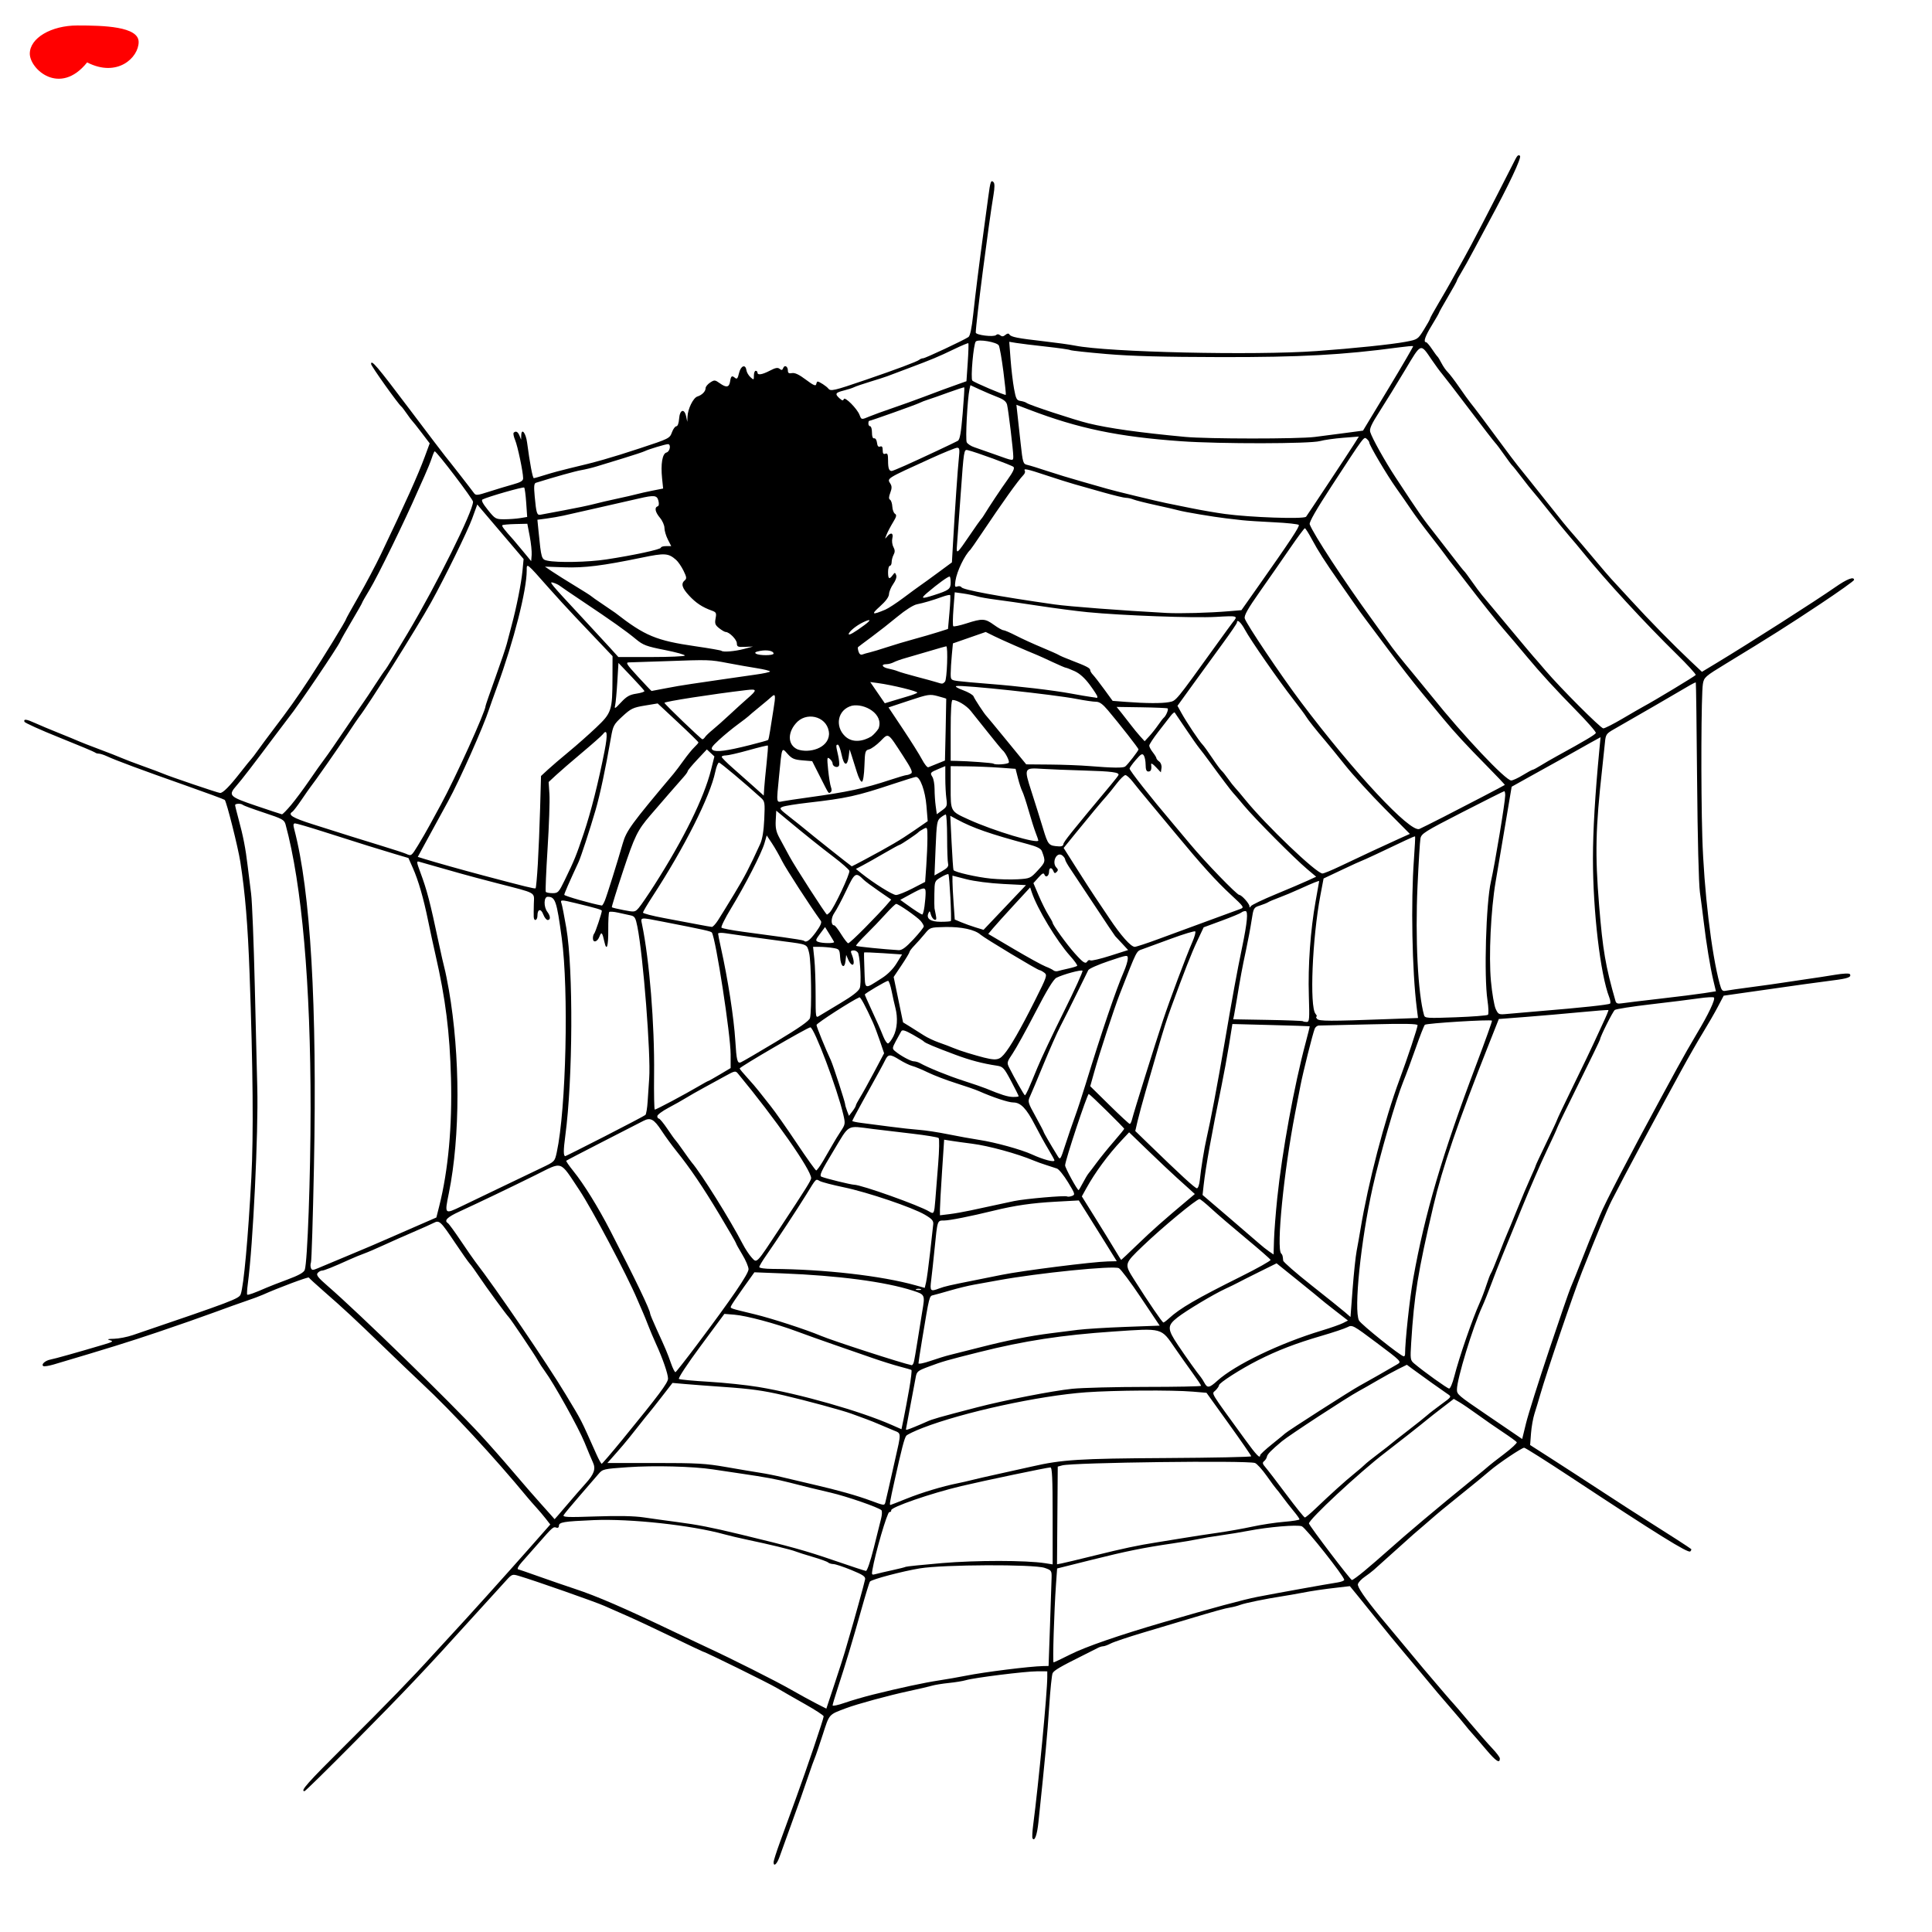 <?xml version="1.0" encoding="UTF-8" standalone="no"?>
<!-- Created with Inkscape (http://www.inkscape.org/) -->

<svg
   xmlns:dc="http://purl.org/dc/elements/1.1/"
   xmlns:cc="http://creativecommons.org/ns#"
   xmlns:rdf="http://www.w3.org/1999/02/22-rdf-syntax-ns#"
   xmlns:svg="http://www.w3.org/2000/svg"
   xmlns="http://www.w3.org/2000/svg"
   xmlns:sodipodi="http://sodipodi.sourceforge.net/DTD/sodipodi-0.dtd"
   xmlns:inkscape="http://www.inkscape.org/namespaces/inkscape"
   width="1080"
   height="1080"
   id="svg2"
   version="1.1"
   inkscape:version="0.47 r22583"
   sodipodi:docname="Ghost.svg">
  <defs
     id="defs4">
    <inkscape:perspective
       sodipodi:type="inkscape:persp3d"
       inkscape:vp_x="0 : 526.18109 : 1"
       inkscape:vp_y="0 : 1000 : 0"
       inkscape:vp_z="744.09448 : 526.18109 : 1"
       inkscape:persp3d-origin="372.04724 : 350.78739 : 1"
       id="perspective10" />
    <inkscape:perspective
       id="perspective2824"
       inkscape:persp3d-origin="0.5 : 0.33333333 : 1"
       inkscape:vp_z="1 : 0.5 : 1"
       inkscape:vp_y="0 : 1000 : 0"
       inkscape:vp_x="0 : 0.5 : 1"
       sodipodi:type="inkscape:persp3d" />
    <inkscape:perspective
       id="perspective2838"
       inkscape:persp3d-origin="0.5 : 0.33333333 : 1"
       inkscape:vp_z="1 : 0.5 : 1"
       inkscape:vp_y="0 : 1000 : 0"
       inkscape:vp_x="0 : 0.5 : 1"
       sodipodi:type="inkscape:persp3d" />
    <inkscape:perspective
       id="perspective2880"
       inkscape:persp3d-origin="0.5 : 0.33333333 : 1"
       inkscape:vp_z="1 : 0.5 : 1"
       inkscape:vp_y="0 : 1000 : 0"
       inkscape:vp_x="0 : 0.5 : 1"
       sodipodi:type="inkscape:persp3d" />
    <inkscape:perspective
       id="perspective2896"
       inkscape:persp3d-origin="0.5 : 0.33333333 : 1"
       inkscape:vp_z="1 : 0.5 : 1"
       inkscape:vp_y="0 : 1000 : 0"
       inkscape:vp_x="0 : 0.5 : 1"
       sodipodi:type="inkscape:persp3d" />
    <inkscape:perspective
       id="perspective3023"
       inkscape:persp3d-origin="0.5 : 0.33333333 : 1"
       inkscape:vp_z="1 : 0.5 : 1"
       inkscape:vp_y="0 : 1000 : 0"
       inkscape:vp_x="0 : 0.5 : 1"
       sodipodi:type="inkscape:persp3d" />
    <inkscape:perspective
       id="perspective3048"
       inkscape:persp3d-origin="0.5 : 0.33333333 : 1"
       inkscape:vp_z="1 : 0.5 : 1"
       inkscape:vp_y="0 : 1000 : 0"
       inkscape:vp_x="0 : 0.5 : 1"
       sodipodi:type="inkscape:persp3d" />
    <inkscape:perspective
       id="perspective3072"
       inkscape:persp3d-origin="0.5 : 0.33333333 : 1"
       inkscape:vp_z="1 : 0.5 : 1"
       inkscape:vp_y="0 : 1000 : 0"
       inkscape:vp_x="0 : 0.5 : 1"
       sodipodi:type="inkscape:persp3d" />
    <inkscape:perspective
       id="perspective3106"
       inkscape:persp3d-origin="0.5 : 0.33333333 : 1"
       inkscape:vp_z="1 : 0.5 : 1"
       inkscape:vp_y="0 : 1000 : 0"
       inkscape:vp_x="0 : 0.5 : 1"
       sodipodi:type="inkscape:persp3d" />
    <inkscape:perspective
       id="perspective3147"
       inkscape:persp3d-origin="0.5 : 0.33333333 : 1"
       inkscape:vp_z="1 : 0.5 : 1"
       inkscape:vp_y="0 : 1000 : 0"
       inkscape:vp_x="0 : 0.5 : 1"
       sodipodi:type="inkscape:persp3d" />
  </defs>
  <sodipodi:namedview
     id="base"
     pagecolor="#ffffff"
     bordercolor="#666666"
     borderopacity="1.0"
     inkscape:pageopacity="0.0"
     inkscape:pageshadow="2"
     inkscape:zoom="0.32540007"
     inkscape:cx="1045.7795"
     inkscape:cy="395.1589"
     inkscape:document-units="px"
     inkscape:current-layer="layer1"
     showgrid="false"
     inkscape:window-width="1024"
     inkscape:window-height="742"
     inkscape:window-x="1148"
     inkscape:window-y="-4"
     inkscape:window-maximized="1" />
  <g
     inkscape:label="Layer 1"
     inkscape:groupmode="layer"
     id="layer1"
     transform="translate(0,27.638)">
    <path
       style="fill:#000000"
       d="m 432.434,1013.299 c 0,-0.742 1.622,-5.804 3.604,-11.25 1.982,-5.446 5.985,-16.427 8.894,-24.402 6.227,-17.067 15.502,-44.497 15.502,-45.845 0,-0.519 -4.612,-3.54 -10.25,-6.714 -5.638,-3.174 -12.81,-7.288 -15.939,-9.141 -4.819,-2.854 -40.254,-20.299 -41.234,-20.299 -0.181,0 -8.147,-3.779 -17.703,-8.398 -9.556,-4.619 -20.749,-9.856 -24.874,-11.637 -4.125,-1.781 -9.75,-4.262 -12.5,-5.512 -4.662,-2.12 -39.252,-14.255 -47.844,-16.784 -3.765,-1.108 -3.917,-1.05 -7.424,2.85 -1.969,2.19 -6.089,6.718 -9.156,10.061 -3.067,3.344 -7.574,8.294 -10.017,11 -24.683,27.348 -37.626,41.018 -65.017,68.67 -15.118,15.262 -27.838,27.75 -28.265,27.75 -2.511,0 1.589,-4.618 22.983,-25.883 22.541,-22.406 37.673,-38.007 48.661,-50.17 2.707,-2.996 7.443,-8.148 10.526,-11.448 7.924,-8.483 30.636,-33.698 43.947,-48.791 l 11.281,-12.791 -2.501,-3.209 c -1.375,-1.765 -3.777,-4.605 -5.337,-6.311 -1.56,-1.706 -3.737,-4.191 -4.837,-5.523 -18.849,-22.813 -42.195,-48.025 -59.1,-63.823 -3.795,-3.547 -13.443,-12.772 -21.44,-20.5 -16.437,-15.885 -22.049,-21.095 -33.46,-31.063 -4.4,-3.844 -8.131,-7.27 -8.292,-7.614 -0.255,-0.547 -17.282,5.817 -25.708,9.608 -1.65,0.742 -5.724,2.263 -9.054,3.379 -3.33,1.116 -11.43,4.018 -18,6.45 -6.57,2.432 -20.721,7.381 -31.446,10.998 -16.667,5.621 -27.913,9.117 -58.411,18.155 -2.701,0.8 -5.31,1.209 -5.798,0.907 -1.415,-0.874 1.019,-3.105 3.992,-3.66 2.506,-0.468 15.123,-4.012 29.707,-8.346 5.206,-1.547 5.664,-1.87 3.5,-2.473 -1.881,-0.524 -1.322,-0.717 2.292,-0.793 2.63,-0.055 7.355,-0.975 10.5,-2.045 55.804,-18.984 59.414,-20.35 60.333,-22.836 1.693,-4.577 4.166,-31.666 5.954,-65.219 1.254,-23.543 0.929,-61.131 -0.988,-114 -0.99,-27.295 -2.45,-44.928 -5.175,-62.5 -1.258,-8.109 -7.698,-33.699 -8.716,-34.631 -0.379,-0.347 -10.508,-4.086 -22.509,-8.309 -23.699,-8.339 -38.387,-13.795 -43.331,-16.094 -1.733,-0.806 -3.796,-1.465 -4.583,-1.465 -0.788,0 -1.716,-0.284 -2.064,-0.632 -0.347,-0.347 -9.284,-4.096 -19.86,-8.33 -10.575,-4.234 -19.404,-8.225 -19.618,-8.868 -0.558,-1.675 1.187,-1.451 6.037,0.776 2.332,1.07 8.289,3.568 13.239,5.55 4.95,1.982 9.9,4.024 11,4.537 1.1,0.514 6.275,2.532 11.5,4.485 5.225,1.953 10.85,4.156 12.5,4.894 1.65,0.739 7.05,2.795 12,4.569 4.95,1.774 9.9,3.626 11,4.114 3.585,1.591 30.97,10.884 32.104,10.895 1.621,0.015 5.195,-3.596 11.372,-11.491 3.012,-3.849 5.742,-7.224 6.066,-7.499 0.324,-0.275 2.035,-2.525 3.801,-5 1.766,-2.475 5.336,-7.295 7.934,-10.711 9.383,-12.339 13.4,-17.984 20.789,-29.215 7.468,-11.351 20.434,-32.473 20.434,-33.289 0,-0.235 3.211,-6.02 7.135,-12.856 3.924,-6.836 9.502,-17.38 12.394,-23.43 13.621,-28.488 20.725,-44.292 24.484,-54.473 l 2.76,-7.473 -4.59,-6.027 c -2.524,-3.315 -4.858,-6.252 -5.185,-6.527 -0.327,-0.275 -1.676,-2.075 -2.998,-4 -1.322,-1.925 -2.695,-3.725 -3.05,-4 -1.774,-1.371 -16.944,-22.676 -16.946,-23.8 -0.007,-2.762 3.22,1.025 21.236,24.923 10.21,13.543 19.268,25.468 20.129,26.5 2.118,2.538 14.521,18.453 16.038,20.579 1.134,1.589 1.711,1.543 8.654,-0.691 4.091,-1.317 10.027,-3.108 13.189,-3.98 4.373,-1.207 5.75,-2.033 5.75,-3.448 0,-3.436 -3.041,-17.938 -4.488,-21.401 -0.788,-1.885 -1.15,-3.71 -0.805,-4.055 1.196,-1.196 2.363,-0.616 3.263,1.623 l 0.904,2.25 0.063,-2.333 c 0.121,-4.449 2.555,-1.54 3.276,3.916 1.545,11.676 3.102,19.917 3.763,19.917 0.381,0 3.355,-0.844 6.609,-1.876 3.253,-1.032 9.29,-2.669 13.415,-3.638 14.823,-3.483 22.762,-5.741 39.215,-11.154 16.338,-5.374 16.743,-5.576 17.951,-8.915 0.68,-1.879 1.794,-3.417 2.477,-3.417 0.746,0 1.364,-1.697 1.549,-4.25 0.369,-5.097 2.932,-5.913 3.929,-1.25 l 0.642,3 0.118,-2.914 c 0.175,-4.311 3.207,-10.479 5.511,-11.211 2.617,-0.831 4.607,-2.856 4.607,-4.689 0,-0.801 1.14,-2.203 2.533,-3.116 2.4,-1.572 2.69,-1.548 5.515,0.463 3.536,2.518 5.137,2.226 5.633,-1.026 0.479,-3.137 0.981,-3.533 2.688,-2.117 1.165,0.967 1.576,0.502 2.312,-2.607 0.978,-4.137 3.62,-5.186 4.126,-1.638 0.168,1.18 1.181,2.937 2.25,3.905 1.879,1.701 1.944,1.671 1.944,-0.896 0,-1.46 0.45,-2.655 1,-2.655 0.55,0 1,0.45 1,1 0,1.587 2.607,1.173 6.985,-1.109 3.09,-1.611 4.37,-1.841 5.414,-0.974 1.049,0.871 1.509,0.765 1.977,-0.454 0.764,-1.991 2.624,-0.958 2.624,1.458 0,1.341 0.588,1.69 2.296,1.363 1.583,-0.303 3.989,0.836 7.75,3.667 4.129,3.108 5.532,3.735 5.777,2.578 0.178,-0.841 0.521,-1.529 0.764,-1.529 0.974,0 4.943,2.588 5.996,3.909 1.328,1.666 2.94,1.292 20.917,-4.852 17.061,-5.832 28.846,-10.246 29.95,-11.219 0.522,-0.461 1.489,-0.837 2.148,-0.837 1.182,0 22.571,-10.031 25.32,-11.874 0.949,-0.637 1.84,-4.858 2.697,-12.788 1.299,-12.017 3.219,-27.346 5.804,-46.338 0.786,-5.775 1.94,-14.314 2.565,-18.976 1.217,-9.081 1.518,-9.922 3.016,-8.424 0.622,0.622 0.607,3.094 -0.04,6.933 -2.688,15.942 -9.838,71.39 -9.94,77.078 -0.025,1.423 10.107,2.663 11.377,1.392 0.607,-0.607 1.438,-0.555 2.279,0.143 0.973,0.807 1.742,0.752 2.9,-0.209 1.073,-0.891 1.791,-0.97 2.25,-0.248 0.9,1.416 4.426,2.114 19.219,3.802 6.85,0.782 14.705,1.873 17.455,2.425 18.47,3.709 100.13,5.554 135,3.049 20.542,-1.475 42.046,-3.711 49.806,-5.178 6.737,-1.274 6.84,-1.342 10.227,-6.787 1.882,-3.025 3.432,-5.8 3.444,-6.167 0.012,-0.367 2.113,-4.192 4.669,-8.5 2.555,-4.308 5.627,-9.633 6.825,-11.833 1.198,-2.2 4.577,-8.275 7.508,-13.5 4.333,-7.724 13.301,-25.002 28.735,-55.365 1.039,-2.044 1.765,-2.557 2.532,-1.79 0.992,0.992 -6.269,16.365 -17.546,37.155 -1.641,3.025 -5.249,9.775 -8.019,15 -2.769,5.225 -6.08,11.179 -7.358,13.23 -1.277,2.052 -2.323,3.994 -2.323,4.316 0,0.322 -2.25,4.395 -5,9.051 -2.75,4.656 -5,8.668 -5,8.917 0,0.248 -1.8,3.393 -4,6.987 -3.792,6.195 -4.919,9.492 -3.25,9.507 0.412,0.004 1.871,1.691 3.241,3.75 1.37,2.059 2.77,3.968 3.11,4.243 0.341,0.275 1.362,1.949 2.27,3.721 0.908,1.772 2.474,4.022 3.48,5 1.006,0.978 3.915,4.798 6.463,8.487 2.548,3.689 5.297,7.514 6.109,8.5 1.988,2.414 9.686,12.653 17.419,23.168 3.488,4.743 7.606,10.199 9.15,12.124 1.544,1.925 4.765,5.937 7.158,8.917 2.393,2.979 6.375,7.976 8.85,11.105 8.623,10.901 11.523,14.455 15.055,18.454 1.955,2.214 7.13,8.292 11.5,13.508 4.37,5.216 8.62,10.189 9.445,11.051 0.825,0.862 5.775,6.24 11,11.95 10.483,11.458 24.143,25.396 33.733,34.421 l 6.233,5.865 8.267,-4.992 c 18.264,-11.028 55.318,-34.705 66.267,-42.343 6.569,-4.583 10.5,-6.097 10.5,-4.043 0,0.491 -8.438,6.507 -18.75,13.368 -18.25,12.142 -27.814,18.192 -52.925,33.479 -11.599,7.062 -12.206,7.595 -12.828,11.278 -0.955,5.655 -1.158,57.697 -0.333,85.482 0.878,29.582 5.124,65.405 9.749,82.259 0.997,3.633 1.494,4.19 3.378,3.793 1.215,-0.256 7.609,-1.17 14.209,-2.03 6.6,-0.86 14.7,-2 18,-2.532 3.3,-0.532 9.375,-1.436 13.5,-2.01 4.125,-0.573 11.008,-1.627 15.296,-2.342 4.633,-0.772 8.026,-0.927 8.363,-0.382 1.038,1.68 -1.086,2.454 -9.659,3.518 -7.431,0.922 -17.706,2.357 -52.692,7.359 l -8.192,1.171 -3.203,6.098 c -1.762,3.354 -5.567,9.957 -8.458,14.674 -2.89,4.717 -8.296,14.167 -12.012,21 -3.717,6.833 -7.74,14.223 -8.942,16.423 -1.201,2.2 -4.111,7.6 -6.467,12 -2.356,4.4 -5.747,10.7 -7.537,14 -4.526,8.346 -13.363,25.106 -16.081,30.5 -2.43,4.822 -8.159,18.594 -16.413,39.457 -4.865,12.298 -19.793,56.176 -23.489,69.043 -0.948,3.3 -2.375,8.025 -3.172,10.5 -0.797,2.475 -1.669,7.425 -1.937,11 l -0.488,6.5 11.713,7.5 c 6.442,4.125 19.274,12.45 28.516,18.5 9.241,6.05 21.109,13.7 26.372,17 9.98,6.258 22.668,14.461 23.415,15.14 0.238,0.216 0.013,0.812 -0.5,1.324 -1.154,1.15 -18.372,-9.551 -67.121,-41.714 -13.546,-8.938 -25.127,-16.25 -25.734,-16.25 -1.316,0 -14.309,8.703 -18.945,12.689 -3.585,3.083 -7.786,6.519 -20.634,16.88 -4.675,3.77 -8.996,7.322 -9.602,7.893 -0.606,0.571 -3.485,3.063 -6.398,5.538 -2.913,2.475 -5.796,4.95 -6.406,5.5 -1.282,1.155 -19.104,17.143 -22.017,19.751 -1.076,0.963 -3.42,2.754 -5.21,3.981 -1.79,1.226 -3.464,3.032 -3.72,4.012 -0.406,1.552 3.76,7.649 12.475,18.256 3.155,3.84 21.629,26.024 24.15,29 8.852,10.449 16.259,19.071 16.752,19.5 0.316,0.275 4.357,5 8.981,10.5 4.624,5.5 10.334,12.025 12.69,14.5 2.356,2.475 4.288,5.036 4.295,5.691 0.03,3.033 -2.102,1.654 -7.72,-4.991 -3.347,-3.96 -6.922,-8.1 -7.943,-9.2 -1.021,-1.1 -2.75,-3.153 -3.841,-4.562 -1.091,-1.409 -4.314,-5.234 -7.162,-8.5 -5.608,-6.431 -10.55,-12.274 -16.822,-19.891 -2.2,-2.672 -6.925,-8.309 -10.5,-12.526 -3.575,-4.218 -9.65,-11.615 -13.5,-16.437 -3.85,-4.823 -9.105,-11.341 -11.677,-14.485 l -4.677,-5.717 -6.323,0.729 c -8.918,1.028 -14.479,1.848 -20.823,3.07 -3.025,0.583 -7.75,1.405 -10.5,1.828 -9.227,1.418 -20.977,3.821 -23.591,4.826 -1.425,0.548 -3.91,1.204 -5.521,1.458 -3.047,0.48 -8.34,1.947 -24.388,6.759 -5.225,1.567 -16.25,4.864 -24.5,7.327 -8.25,2.463 -16.35,5.183 -18,6.044 -1.65,0.861 -3.569,1.569 -4.264,1.572 -0.695,0.003 -2.045,0.421 -3,0.929 -0.955,0.507 -4.886,2.491 -8.736,4.407 -12.244,6.095 -15.659,8.098 -16.507,9.683 -0.455,0.85 -1.333,9.408 -1.95,19.017 -0.976,15.178 -2.114,27.412 -5.986,64.304 -0.76,7.244 -2.15,11.02 -3.315,9.005 -0.266,-0.461 -0.101,-3.762 0.366,-7.337 3.037,-23.227 7.882,-74.044 7.889,-82.75 l 0.003,-3.25 -5.75,-0.008 c -6.418,-0.009 -35.088,3.565 -39.75,4.955 -1.65,0.492 -5.925,1.191 -9.5,1.553 -3.575,0.362 -7.85,1.057 -9.5,1.544 -1.65,0.487 -7.5,1.85 -13,3.029 -11.13,2.386 -28.865,7.218 -35,9.536 -9.827,3.713 -9.211,3.01 -13.045,14.883 -1.955,6.054 -3.954,11.908 -4.443,13.008 -0.489,1.1 -2.022,5.375 -3.408,9.5 -2.669,7.944 -5.254,15.247 -11.15,31.5 -1.995,5.5 -4.306,11.913 -5.135,14.25 -1.448,4.08 -3.32,5.717 -3.32,2.901 l -3.2e-4,0 z m 39.826,-117.484 c 0.565,-2.017 1.7,-5.918 2.521,-8.668 2.625,-8.791 8.463,-29.933 8.814,-31.92 0.275,-1.56 -1.16,-2.535 -7.661,-5.203 -4.4,-1.806 -8.922,-3.305 -10.05,-3.33 -1.127,-0.026 -2.478,-0.442 -3,-0.925 -0.522,-0.483 -4.325,-1.861 -8.45,-3.062 -4.125,-1.201 -8.5,-2.59 -9.722,-3.087 -2.452,-0.997 -14.411,-3.898 -26.778,-6.495 -4.4,-0.924 -10.25,-2.303 -13,-3.065 -18.465,-5.116 -52.506,-8.822 -73,-7.947 -17.011,0.726 -19.5,1.141 -19.5,3.25 0,0.842 -0.587,1.273 -1.341,0.984 -1.789,-0.686 -2.075,-0.439 -10.159,8.798 -3.85,4.399 -8.012,9.119 -9.25,10.49 -1.991,2.206 -2.86,4.013 -1.929,4.013 0.176,0 5.464,1.827 11.75,4.061 6.286,2.233 15.254,5.321 19.929,6.861 12.16,4.006 27.496,10.642 55,23.796 6.325,3.025 14.425,6.853 18,8.506 14.461,6.687 39.03,19.037 47.5,23.877 4.95,2.829 11.475,6.404 14.5,7.945 l 5.5,2.802 4.649,-14.007 c 2.557,-7.704 5.112,-15.657 5.677,-17.675 z m 15.674,23.845 c 15.215,-3.785 28.628,-6.663 37,-7.937 4.4,-0.67 11.15,-1.849 15,-2.621 10.338,-2.073 35.675,-5.241 43.114,-5.392 l 3.114,-0.063 0.804,-22.75 c 0.442,-12.512 0.841,-24.543 0.886,-26.735 0.077,-3.779 -0.125,-4.056 -3.918,-5.355 -6.062,-2.076 -56.678,-1.874 -69.708,0.278 -9.796,1.618 -26.768,6.102 -27.91,7.375 -0.34,0.379 -2.508,7.438 -4.819,15.688 -4.731,16.89 -8.924,30.832 -13.177,43.807 -1.587,4.844 -2.886,9.222 -2.886,9.729 0,0.507 3.038,-0.137 6.75,-1.431 3.712,-1.294 10.8,-3.36 15.75,-4.592 l 0,-2e-5 z m 110.379,-22.452 c 8.632,-4.335 26.963,-10.672 52.121,-18.019 26.681,-7.791 44.827,-12.69 52.5,-14.172 11.89,-2.298 38.102,-7.012 44.75,-8.048 2.062,-0.322 3.75,-0.977 3.75,-1.455 0,-1.931 -21.519,-29.113 -23.706,-29.944 -2.63,-1 -18.689,0.355 -29.794,2.514 -3.85,0.749 -10.825,1.895 -15.5,2.548 -4.675,0.653 -10.454,1.615 -12.841,2.139 -2.388,0.524 -8.688,1.588 -14,2.364 -16.439,2.403 -25.963,4.335 -45.659,9.261 l -19,4.752 -0.638,9 c -1.03,14.526 -1.932,43.5 -1.354,43.5 0.293,0 4.509,-1.998 9.371,-4.439 z M 762.728,850.5 c 3.413,-2.831 9.356,-7.968 13.206,-11.415 10.507,-9.407 27.369,-23.595 47,-39.547 4.95,-4.022 9.225,-7.562 9.5,-7.866 0.275,-0.304 3.979,-3.19 8.232,-6.413 4.253,-3.223 7.5,-6.236 7.216,-6.695 -0.284,-0.459 -3.763,-2.986 -7.732,-5.616 -3.969,-2.63 -10.366,-7.069 -14.216,-9.864 -3.85,-2.795 -8.411,-5.903 -10.134,-6.906 l -3.134,-1.824 -6.366,4.885 c -3.501,2.687 -7.266,5.642 -8.366,6.566 -3.002,2.522 -17.27,13.756 -23.701,18.663 -14.262,10.879 -43.113,37.739 -42.502,39.57 0.616,1.849 23.173,31.521 23.997,31.567 0.437,0.024 3.587,-2.272 7,-5.104 z m -263.933,-0.381 c 3.774,-0.82 7.158,-1.673 7.52,-1.897 0.363,-0.224 9.463,-1.159 20.222,-2.077 19.04,-1.625 47.074,-1.601 57.647,0.05 l 4.25,0.664 0,-27.105 c 0,-21.024 -0.28,-27.102 -1.25,-27.092 -1.78,0.019 -37.233,7.442 -49.878,10.443 -16.922,4.017 -39.54,11.839 -39.122,13.531 0.138,0.557 -0.338,1.012 -1.057,1.012 -1.155,0 -7.855,22.927 -9.47,32.402 -0.453,2.66 -0.295,2.846 1.891,2.23 1.312,-0.369 5.473,-1.342 9.247,-2.162 l 0,4e-5 z m -10.405,-12.221 c 1.756,-7.013 3.628,-14.509 4.159,-16.659 0.532,-2.15 0.611,-4.248 0.176,-4.661 -1.684,-1.601 -19.247,-7.683 -28.291,-9.797 -10.042,-2.347 -12.593,-2.972 -23,-5.636 -7.415,-1.898 -13.486,-3.025 -27,-5.011 -5.225,-0.768 -12.425,-1.841 -16,-2.385 -11.022,-1.676 -32.818,-2.233 -47.491,-1.214 -13.593,0.944 -14.059,1.052 -16.368,3.792 -1.307,1.551 -6.036,7.027 -10.509,12.169 -4.473,5.142 -8.499,9.992 -8.948,10.779 -0.7,1.228 1.845,1.338 18,0.784 12.661,-0.435 21.433,-0.256 26.816,0.547 4.4,0.656 12.725,1.811 18.5,2.566 11.61,1.518 19.093,2.981 35.5,6.939 28.186,6.8 36.57,9.131 52.212,14.513 9.233,3.177 17.297,5.832 17.919,5.9 0.646,0.07 2.502,-5.349 4.324,-12.626 z m 123.544,4 c 16.028,-3.967 24.222,-5.704 34.5,-7.314 3.025,-0.474 9.775,-1.569 15,-2.433 5.225,-0.865 14,-2.209 19.5,-2.988 5.5,-0.779 14.116,-2.311 19.146,-3.405 5.03,-1.094 13.018,-2.303 17.75,-2.687 4.732,-0.384 8.604,-1.005 8.604,-1.381 0,-0.375 -1.473,-2.451 -3.273,-4.612 -1.8,-2.162 -4.589,-5.73 -6.197,-7.93 -1.608,-2.2 -3.188,-4.225 -3.511,-4.5 -0.323,-0.275 -2.711,-3.508 -5.306,-7.184 -2.595,-3.676 -5.581,-6.957 -6.634,-7.291 -4.677,-1.484 -101.645,-0.27 -107.698,1.348 l -2.524,0.675 -0.207,27.307 -0.207,27.307 2.529,-0.476 c 1.391,-0.262 9.729,-2.258 18.529,-4.436 z M 316.703,813.898 c 3.62,-4.263 8.414,-9.775 10.654,-12.25 4.796,-5.3 5.787,-8.17 4.081,-11.824 -0.687,-1.472 -2.801,-6.501 -4.698,-11.176 -3.331,-8.211 -17.174,-33.065 -22.155,-39.779 -1.338,-1.803 -3.157,-4.605 -4.042,-6.225 -1.604,-2.936 -15.13,-23.045 -16.141,-23.996 -1.175,-1.105 -12.721,-16.887 -16.463,-22.504 -2.197,-3.298 -4.595,-6.626 -5.328,-7.395 -0.733,-0.77 -4.387,-5.952 -8.12,-11.516 -8.314,-12.392 -8.873,-12.911 -12.11,-11.237 -1.346,0.696 -6.497,2.999 -11.447,5.118 -4.95,2.119 -12.375,5.411 -16.5,7.317 -4.125,1.905 -9.075,4.026 -11,4.713 -1.925,0.687 -5.525,2.169 -8,3.293 -9.089,4.13 -14.285,6.211 -15.505,6.211 -0.688,0 -1.761,0.615 -2.385,1.367 -0.901,1.086 0.257,2.572 5.628,7.223 17.284,14.967 68.328,64.677 85.305,83.075 4.651,5.041 12.957,14.462 18.457,20.935 5.5,6.474 12.281,14.274 15.069,17.335 2.788,3.061 5.713,6.335 6.5,7.277 0.787,0.942 1.473,1.729 1.524,1.75 0.052,0.021 3.055,-3.449 6.675,-7.712 z m 418.441,2 c 8.766,-8.383 16.816,-15.645 21.868,-19.727 2.707,-2.187 5.372,-4.477 5.922,-5.089 0.55,-0.611 3.925,-3.321 7.5,-6.023 3.575,-2.701 6.725,-5.149 7,-5.439 0.275,-0.29 4.55,-3.654 9.5,-7.474 4.95,-3.82 9.859,-7.732 10.908,-8.694 1.049,-0.961 4.559,-3.673 7.799,-6.026 5.863,-4.258 5.88,-4.285 3.622,-5.778 -2.561,-1.694 -14.656,-10.323 -19.571,-13.963 l -3.241,-2.401 -4.759,2.351 c -2.617,1.293 -7.909,4.193 -11.759,6.444 -3.85,2.251 -8.575,4.942 -10.5,5.979 -6.313,3.402 -38.92,24.711 -42.873,28.018 -5.922,4.955 -8.075,7.165 -8.342,8.566 -0.157,0.823 -0.874,1.961 -1.594,2.529 -1.05,0.829 -0.883,1.522 0.845,3.504 1.184,1.359 6.44,8.208 11.679,15.221 5.239,7.013 9.863,12.75 10.277,12.75 0.413,0 2.986,-2.138 5.718,-4.75 z m -240.275,-3.5 c 0.205,-0.688 1.072,-4.4 1.927,-8.25 0.855,-3.85 2.427,-10.825 3.492,-15.5 3.595,-15.778 3.627,-14.907 -0.618,-16.633 -2.055,-0.836 -5.536,-2.305 -7.736,-3.265 -2.2,-0.96 -5.575,-2.32 -7.5,-3.021 -1.925,-0.701 -5.75,-2.103 -8.5,-3.114 -5.102,-1.875 -25.389,-7.379 -38,-10.308 -11.354,-2.637 -18.157,-3.581 -33.5,-4.649 -7.975,-0.555 -17.65,-1.285 -21.5,-1.621 l -7,-0.612 -6,7.738 c -3.3,4.256 -6.456,8.244 -7.013,8.861 -0.557,0.618 -3.482,4.273 -6.5,8.123 -3.018,3.85 -6.612,8.3 -7.987,9.889 -1.375,1.589 -2.95,3.409 -3.5,4.045 -0.55,0.636 -1.996,2.272 -3.213,3.636 l -2.213,2.48 26.713,-0.013 c 23.379,-0.012 28.336,0.271 39.713,2.267 7.15,1.254 15.715,2.696 19.034,3.204 3.319,0.508 8.719,1.584 12,2.391 3.281,0.807 11.141,2.661 17.466,4.118 14.029,3.233 24.549,6.194 32.5,9.149 7.135,2.652 7.455,2.695 7.935,1.084 l 0,2e-5 z m 11.791,-2.224 c 8.533,-3.441 20.239,-6.975 28.612,-8.637 2.386,-0.474 5.986,-1.295 8,-1.825 2.014,-0.53 9.062,-2.143 15.662,-3.585 6.6,-1.442 14.7,-3.24 18,-3.996 16.747,-3.839 26.332,-4.443 74.747,-4.715 26.261,-0.147 47.749,-0.589 47.75,-0.983 10e-4,-0.393 -5.621,-8.54 -12.494,-18.103 l -12.496,-17.388 -7.655,-0.647 c -11.436,-0.967 -43.974,-0.765 -59.718,0.37 -26.254,1.893 -68.661,11.136 -91.294,19.899 -4.487,1.737 -8.605,3.704 -9.15,4.371 -1.05,1.284 -2.563,7.095 -6.667,25.597 -2.5,11.274 -2.812,13.116 -2.219,13.116 0.168,0 4.182,-1.563 8.92,-3.474 z M 348.143,776.852 c 20.183,-24.676 25.291,-31.513 25.291,-33.85 0,-2.614 -3.017,-11.336 -6.696,-19.354 -1.388,-3.025 -3.386,-7.75 -4.441,-10.5 -1.055,-2.75 -2.335,-5.9 -2.845,-7 -0.51,-1.1 -1.97,-4.475 -3.245,-7.5 -5.627,-13.349 -25.315,-50.507 -32.321,-61 -11.32,-16.954 -8.925,-16.141 -24.636,-8.367 -14.119,6.987 -30.605,14.89 -42.566,20.406 -6.769,3.122 -8.605,5.005 -6.281,6.442 0.533,0.33 3.752,4.744 7.153,9.809 3.401,5.065 7.054,10.335 8.117,11.71 11.513,14.884 40.138,56.909 50.545,74.206 9.461,15.725 7.932,12.749 17.226,33.544 1.29,2.888 2.603,5.229 2.918,5.204 0.314,-0.025 5.616,-6.213 11.781,-13.75 z m 356.291,8.97 c 0,-0.454 3.038,-3.261 6.75,-6.237 3.712,-2.976 6.975,-5.656 7.25,-5.955 1.039,-1.13 37.263,-24.328 41.47,-26.558 2.615,-1.386 18.321,-10.333 21.354,-12.164 2.27,-1.371 2.003,-1.644 -11.469,-11.744 -13.55,-10.158 -13.843,-10.315 -16.563,-8.909 -1.523,0.788 -8.062,2.974 -14.531,4.859 -14.286,4.163 -24.66,8.155 -35.547,13.681 -9.73,4.938 -21.714,12.626 -21.714,13.929 0,0.508 -0.879,1.802 -1.952,2.876 -2.181,2.181 -3.792,-0.497 16.452,27.37 6.448,8.876 8.5,11.013 8.5,8.853 z m 161.521,-58.761 c 5.88,-17.552 11.299,-33.263 12.042,-34.913 0.743,-1.65 3.641,-8.85 6.439,-16 2.798,-7.15 5.511,-13.9 6.028,-15 0.517,-1.1 2.247,-5.26 3.844,-9.246 2.654,-6.623 17.102,-34.431 34.425,-66.254 1.647,-3.025 5.56,-10.225 8.697,-16 3.137,-5.775 8.14,-14.55 11.12,-19.5 6.447,-10.712 10.482,-19.235 9.549,-20.169 -0.371,-0.371 -4.16,-0.166 -8.42,0.457 -4.259,0.622 -16.294,2.121 -26.744,3.329 -10.45,1.209 -19.565,2.634 -20.255,3.167 -1.137,0.878 -8.245,15.084 -8.245,16.477 0,0.321 -5.4,11.471 -12,24.779 -6.6,13.308 -12,24.436 -12,24.729 0,0.293 -2.651,6.09 -5.891,12.881 -3.24,6.792 -9.373,20.899 -13.629,31.349 -4.256,10.45 -9.246,22.655 -11.088,27.123 -1.842,4.468 -4.665,11.691 -6.273,16.052 -1.608,4.361 -3.844,9.931 -4.969,12.377 -5.286,11.493 -14.15,40.544 -14.15,46.373 0,2.793 0.459,3.186 16.5,14.101 7.15,4.865 14.569,9.917 16.486,11.225 l 3.486,2.38 2.179,-8.902 c 1.198,-4.896 6.99,-23.263 12.87,-40.816 z m -357.704,21.781 c 0.995,-5.668 1.552,-10.465 1.237,-10.66 -0.315,-0.195 -3.269,-1.056 -6.564,-1.915 -3.295,-0.858 -10.041,-2.97 -14.991,-4.693 -4.95,-1.723 -14.625,-5.08 -21.5,-7.46 -6.875,-2.38 -16.325,-5.753 -21,-7.496 -11.871,-4.426 -28.224,-8.8 -34.885,-9.333 l -5.615,-0.449 -13.216,17.867 c -7.663,10.359 -12.778,18.138 -12.174,18.511 0.573,0.354 8.096,1.059 16.716,1.565 8.621,0.506 21.074,1.818 27.674,2.915 23.252,3.864 56.943,13.456 74.604,21.242 l 5.396,2.378 1.254,-6.084 c 0.69,-3.346 2.068,-10.722 3.064,-16.39 z m 2.81,21.244 c 2.13,-0.859 5.322,-2.225 7.095,-3.034 3.055,-1.395 6.396,-2.347 27.859,-7.938 15.398,-4.011 42.443,-9.291 53.297,-10.405 5.683,-0.583 24.235,-1.06 41.227,-1.06 16.992,0 30.894,-0.275 30.894,-0.61 0,-0.336 -2.172,-3.598 -4.826,-7.25 -2.654,-3.652 -6.993,-9.79 -9.642,-13.64 -8.059,-11.713 -6.706,-11.343 -34.533,-9.46 -28.78,1.947 -49.752,5.161 -75,11.496 -18.416,4.62 -20.509,5.221 -28.219,8.104 -6.328,2.366 -6.756,2.726 -7.363,6.186 -0.354,2.021 -1.718,9.274 -3.031,16.117 -1.313,6.844 -2.387,12.581 -2.387,12.75 0,0.527 0.641,0.354 4.628,-1.255 z m 301.868,-28.188 c 2.733,-10.74 10.109,-32.137 14.219,-41.25 1.116,-2.475 2.822,-6.975 3.79,-10 0.968,-3.025 2.093,-5.95 2.501,-6.5 0.408,-0.55 2.39,-5.275 4.404,-10.5 2.015,-5.225 4.085,-10.4 4.6,-11.5 0.515,-1.1 3.019,-7.175 5.565,-13.5 2.546,-6.325 5.933,-14.344 7.527,-17.82 1.594,-3.476 2.899,-6.541 2.899,-6.811 0,-0.27 2.7,-6.061 6,-12.869 3.3,-6.808 6,-12.6 6,-12.871 0,-0.271 4.162,-9.013 9.25,-19.427 5.088,-10.414 10.028,-20.683 10.979,-22.819 0.951,-2.136 3.305,-7.229 5.232,-11.318 1.927,-4.089 3.375,-7.563 3.218,-7.719 -0.157,-0.157 -7.236,0.382 -15.732,1.197 -8.496,0.815 -22.215,2.004 -30.487,2.642 l -15.04,1.16 -5.379,13.577 c -17.451,44.05 -26.202,69.562 -31.242,91.077 -8.606,36.735 -10.72,49.772 -12.364,76.25 -0.581,9.351 -0.51,9.831 1.73,11.722 5.358,4.526 18.419,13.884 19.474,13.953 0.626,0.041 1.912,-2.963 2.856,-6.675 z m -132.497,2.37 c 9.976,-9.013 34.962,-21.034 58.501,-28.145 4.95,-1.495 10.256,-3.36 11.792,-4.144 l 2.792,-1.425 -7.292,-5.657 c -4.01,-3.111 -7.517,-5.903 -7.792,-6.204 -0.275,-0.301 -5.971,-4.953 -12.658,-10.337 l -12.158,-9.79 -9.842,4.871 c -5.413,2.679 -10.742,5.37 -11.842,5.979 -1.1,0.609 -4.25,2.144 -7,3.411 -6.541,3.013 -21.991,12.271 -26.753,16.031 -5.783,4.567 -5.743,6.4 0.339,15.457 4.825,7.186 10.594,15.274 12.764,17.897 0.484,0.585 1.406,2.047 2.05,3.25 1.583,2.958 2.715,2.768 7.099,-1.193 z M 389.565,724.148 c 19.432,-25.867 28.869,-39.69 28.869,-42.288 0,-1.348 -1.575,-5.043 -3.5,-8.212 -1.925,-3.169 -3.5,-6.02 -3.5,-6.337 0,-0.316 -4.127,-7.457 -9.172,-15.869 -9.415,-15.7 -16.489,-26.136 -24.262,-35.794 -2.435,-3.025 -6.123,-8.086 -8.196,-11.246 -4.248,-6.475 -6.178,-7.518 -10.128,-5.474 -1.509,0.781 -11.743,6.029 -22.743,11.662 -11,5.634 -20.177,10.415 -20.392,10.626 -0.216,0.211 1.584,2.83 4,5.82 5.845,7.235 13.799,20.084 20.621,33.312 14.026,27.193 22.271,44.348 22.271,46.335 0,0.433 1.615,4.314 3.588,8.626 5.235,11.438 6.015,13.289 8.046,19.094 1.011,2.89 2.151,5.14 2.533,5 0.382,-0.14 5.766,-7.005 11.964,-15.255 z m 121.242,9.75 c 0.279,-0.963 1.243,-6.475 2.141,-12.25 0.898,-5.775 2.05,-12.945 2.559,-15.934 1.649,-9.679 1.659,-9.657 -5.324,-11.906 -15.378,-4.953 -41.462,-8.397 -72.859,-9.62 l -15.609,-0.608 -6.267,8.784 c -3.447,4.831 -6.482,9.343 -6.745,10.026 -0.546,1.418 -1.224,1.178 13.074,4.634 9.6,2.321 28.721,8.538 37.155,12.081 6.847,2.876 45.416,15.362 50.683,16.407 0.375,0.074 0.911,-0.652 1.191,-1.615 z m 20.127,-4.102 c 2.2,-0.531 10.075,-2.517 17.5,-4.414 14.63,-3.737 27.209,-6.227 39,-7.721 4.125,-0.523 10.875,-1.377 15,-1.898 4.125,-0.521 16.127,-1.267 26.67,-1.656 l 19.17,-0.708 -10.465,-15.625 c -5.756,-8.594 -11.323,-16.022 -12.372,-16.507 -3.277,-1.515 -45.076,2.7 -67.504,6.807 -4.4,0.806 -10.475,1.902 -13.5,2.436 -3.025,0.534 -8.875,1.953 -13,3.152 -4.125,1.2 -8.47,2.406 -9.655,2.682 -2.334,0.542 -2.172,-0.097 -6.328,24.965 -1.109,6.689 -2.017,12.606 -2.017,13.15 0,0.544 3.038,-0.066 6.75,-1.354 3.712,-1.289 8.55,-2.777 10.75,-3.308 z m 254.502,-0.398 c 0.014,-7.411 2.574,-31.146 4.556,-42.25 6.502,-36.426 16.18,-69.26 35.352,-119.934 4.98,-13.164 8.89,-24.098 8.689,-24.3 -0.773,-0.773 -36.706,1.442 -37.534,2.314 -0.48,0.506 -2.761,6.319 -5.069,12.919 -2.308,6.6 -5.483,15.15 -7.056,19 -3.988,9.762 -13.109,41.298 -17.022,58.859 -6.668,29.923 -10.653,68.727 -7.655,74.533 1.111,2.151 23.163,19.825 24.985,20.026 0.412,0.045 0.751,-0.48 0.752,-1.167 z M 653.444,709.355 c 6.151,-5.664 15.343,-11.01 40.305,-23.441 9.249,-4.606 16.674,-8.778 16.5,-9.272 -0.174,-0.494 -6.39,-5.932 -13.815,-12.085 -7.425,-6.153 -16.104,-13.6 -19.286,-16.548 -3.182,-2.949 -6.159,-5.361 -6.615,-5.361 -1.702,0 -21.029,16.005 -31.698,26.25 -10.512,10.094 -10.466,9.909 -4.72,18.982 8.021,12.664 15.609,23.769 16.242,23.769 0.328,0 1.718,-1.032 3.087,-2.293 z m 104.925,-37.707 c 0.582,-3.025 1.54,-8.425 2.129,-12 4.296,-26.066 13.486,-61.299 21.899,-83.959 4.347,-11.709 10.037,-28.836 10.037,-30.213 0,-0.844 -6.98,-0.973 -26.75,-0.492 -14.713,0.358 -27.489,0.654 -28.393,0.657 -0.904,0.004 -1.958,0.794 -2.344,1.757 -1.153,2.881 -6.514,24.232 -7.971,31.75 -0.746,3.85 -2.099,10.825 -3.006,15.5 -6.3,32.467 -10.584,75.618 -7.786,78.417 0.741,0.741 0.881,1.236 1.125,3.994 0.069,0.776 7.153,6.963 15.743,13.75 8.59,6.787 17.028,13.558 18.75,15.047 l 3.132,2.708 1.188,-15.708 c 0.654,-8.639 1.665,-18.183 2.247,-21.208 z m -609.435,20.56 c 1.65,-0.723 6.977,-2.795 11.838,-4.603 6.259,-2.329 9.057,-3.896 9.587,-5.372 1.51,-4.199 3.25,-52.119 3.27,-90.084 0.037,-69.671 -4.868,-125.374 -13.993,-158.887 -0.717,-2.634 -1.765,-3.21 -12.001,-6.59 -6.168,-2.037 -11.512,-4 -11.875,-4.363 -0.917,-0.917 -4.327,-0.831 -4.327,0.11 0,0.424 0.857,3.911 1.905,7.75 2.583,9.461 3.951,16.47 5.072,25.98 0.519,4.4 1.402,11.505 1.963,15.79 0.561,4.284 1.485,27.459 2.054,51.5 0.568,24.041 1.196,49.785 1.395,57.21 0.658,24.538 -2.4,87.887 -5.274,109.254 -0.426,3.165 -0.589,5.939 -0.363,6.165 0.389,0.389 4.074,-0.934 10.748,-3.859 z m 365.75,0.778 c -0.688,-0.277 -1.812,-0.277 -2.5,0 -0.688,0.277 -0.125,0.504 1.25,0.504 1.375,0 1.938,-0.227 1.25,-0.504 z m 10.435,-0.411 c 2.892,-1.103 5.966,-1.81 19.815,-4.555 4.4,-0.872 11.15,-2.227 15,-3.011 11.465,-2.334 50.838,-7.314 59.34,-7.506 l 5.013,-0.113 -6.281,-10.121 c -3.455,-5.567 -8.23,-13.212 -10.613,-16.989 l -4.332,-6.868 -13.064,0.718 c -13.186,0.725 -22.659,2.099 -34.564,5.013 -13.069,3.2 -24.578,5.479 -27.731,5.492 -3.79,0.015 -3.645,-0.424 -5.285,16.013 -0.631,6.325 -1.472,14.088 -1.869,17.25 -0.787,6.278 -0.473,6.599 4.569,4.676 z m -5.204,-19.926 c 0.834,-7.425 1.629,-14.591 1.768,-15.925 0.203,-1.957 -0.696,-2.983 -4.662,-5.317 -6.947,-4.089 -32.024,-12.576 -45.326,-15.341 -6.182,-1.285 -12.202,-2.851 -13.377,-3.48 -2.4,-1.284 -1.825,-1.855 -7.617,7.563 -4.736,7.7 -17.001,26.332 -22.22,33.753 -2.225,3.164 -4.046,6.202 -4.046,6.75 0,0.567 3.127,1.014 7.25,1.037 29.043,0.163 61.213,3.852 80.25,9.204 l 5,1.405 0.732,-3.075 c 0.403,-1.691 1.415,-9.15 2.248,-16.575 z m -326.481,2.074 c 13.558,-5.671 15.94,-6.684 23.5,-10 2.75,-1.206 9.95,-4.349 16,-6.985 l 11,-4.792 1.612,-6.399 c 5.013,-19.904 7.274,-44.506 6.563,-71.399 -0.68,-25.702 -3.039,-44.491 -8.661,-69 -1.135,-4.95 -2.986,-13.5 -4.112,-19 -2.626,-12.825 -5.439,-22.56 -8.548,-29.576 l -2.471,-5.576 -7.691,-2.274 c -8.564,-2.531 -18.746,-5.714 -40.004,-12.503 -7.872,-2.514 -14.917,-4.571 -15.656,-4.571 -1.026,0 -1.141,0.77 -0.486,3.25 9.122,34.564 12.847,98.439 11.014,188.902 -0.575,28.408 -1.322,52.371 -1.66,53.25 -0.337,0.879 -0.35,2.284 -0.029,3.121 0.509,1.327 1.005,1.347 3.857,0.151 1.8,-0.755 8.898,-3.724 15.773,-6.6 z m 242.688,-16.074 c 14.377,-21.783 17.312,-26.476 17.312,-27.689 0,-4.613 -20.156,-33.415 -40.932,-58.489 -1.341,-1.618 -1.785,-1.532 -7,1.351 -3.063,1.693 -8.493,4.665 -12.068,6.605 -3.575,1.939 -8.075,4.506 -10,5.704 -1.925,1.198 -6.312,3.667 -9.75,5.487 -3.438,1.82 -6.25,3.921 -6.25,4.67 0,0.748 0.395,1.361 0.878,1.361 0.483,0 2.621,2.587 4.75,5.75 2.129,3.163 4.138,5.975 4.464,6.25 0.326,0.275 2.305,2.953 4.399,5.952 2.093,2.998 4.211,5.923 4.705,6.5 5.374,6.27 21.449,31.971 28.508,45.577 1.428,2.752 3.689,6.183 5.024,7.624 3.049,3.29 2.239,4.137 15.96,-16.652 z m 199.389,9.75 c 8.802,-8.493 14.599,-13.627 29.417,-26.056 l 2.995,-2.512 -2.569,-2.341 c -1.413,-1.288 -4.785,-4.328 -7.495,-6.757 -2.709,-2.429 -9.82,-9.136 -15.801,-14.905 l -10.876,-10.489 -4.129,4.405 c -7.664,8.176 -14.843,17.925 -19.81,26.905 l -2.489,4.5 7.797,12.5 c 4.288,6.875 9.2,14.863 10.914,17.75 1.714,2.888 3.202,5.25 3.306,5.25 0.104,0 4.038,-3.712 8.741,-8.25 z m 78.475,-26.25 c 2.694,-25.892 9.504,-63.141 15.903,-86.984 1.326,-4.941 2.329,-9.043 2.228,-9.115 -0.101,-0.072 -9.863,-0.385 -21.695,-0.695 l -21.512,-0.564 -1.86,11.573 c -1.023,6.365 -2.937,16.796 -4.253,23.179 -5.359,25.994 -8.851,45.398 -9.937,55.212 l -0.62,5.606 14.347,12.259 c 7.891,6.743 15.677,13.445 17.302,14.894 1.625,1.449 4.1,3.417 5.5,4.373 l 2.545,1.738 0.246,-8.238 c 0.135,-4.531 0.948,-14.988 1.806,-23.238 z m -171.552,6.872 c 11.318,-2.473 19.344,-4.199 24.5,-5.27 6.141,-1.275 28.501,-3.22 29.552,-2.57 0.42,0.26 1.663,0.134 2.761,-0.28 1.888,-0.711 1.765,-1.132 -2.23,-7.683 -2.325,-3.812 -5.095,-7.241 -6.155,-7.62 -1.06,-0.379 -3.728,-1.249 -5.928,-1.934 -2.2,-0.685 -5.35,-1.813 -7,-2.508 -9.239,-3.89 -25.306,-8.292 -34.5,-9.452 -4.125,-0.521 -9.335,-1.241 -11.578,-1.601 l -4.078,-0.654 -1.177,17.85 c -0.648,9.818 -1.175,19.328 -1.172,21.135 l 0.006,3.284 5.25,-0.638 c 2.888,-0.351 8.175,-1.277 11.75,-2.059 l -1.7e-4,0 z m -19.606,-5.622 c 0.311,-3.987 1.047,-13.28 1.636,-20.65 0.589,-7.37 0.7,-13.771 0.246,-14.224 -0.453,-0.453 -7.114,-1.55 -14.8,-2.438 -7.687,-0.887 -17.576,-2.064 -21.976,-2.615 -14.977,-1.875 -12.759,-3.115 -22.091,12.35 -6.959,11.532 -7.989,13.78 -6.58,14.357 2.52,1.031 16.454,4.444 18.198,4.458 4.061,0.031 36.535,11.612 41.973,14.969 2.6,1.605 2.816,1.209 3.394,-6.207 z m -264.974,3.335 c 3.343,-1.603 13.279,-6.376 22.079,-10.606 8.8,-4.23 19.189,-9.208 23.086,-11.062 7.069,-3.364 7.088,-3.383 8.228,-8.644 5.209,-24.052 6.739,-90.553 2.755,-119.773 -2.825,-20.72 -3.582,-22.948 -7.819,-22.985 -2.226,-0.019 -2.371,5.58 -0.218,8.426 1.809,2.392 1.898,4.559 0.187,4.559 -0.704,0 -1.806,-1.391 -2.448,-3.091 -1.313,-3.478 -3.272,-3.089 -3.272,0.65 0,2.755 -1.955,3.403 -2.082,0.691 -0.045,-0.963 -0.015,-4.293 0.067,-7.4 0.174,-6.611 2.025,-5.582 -20.485,-11.388 -7.7,-1.986 -16.925,-4.446 -20.5,-5.467 -3.575,-1.021 -9.875,-2.806 -14,-3.968 -4.125,-1.162 -8.257,-2.338 -9.183,-2.615 -1.474,-0.441 -1.392,0.276 0.663,5.793 3.818,10.251 5.394,16.3 10.494,40.296 1.169,5.5 2.552,11.575 3.072,13.5 0.521,1.925 1.612,7.325 2.426,12 6.426,36.916 6.424,82.144 -0.005,113.708 -2.425,11.908 -2.447,11.885 6.953,7.377 l 3.8e-4,0 z m 347.492,-13.142 c 1.163,-2.231 2.569,-4.594 3.124,-5.25 0.555,-0.656 2.669,-3.443 4.696,-6.193 2.027,-2.75 6.292,-7.999 9.477,-11.665 3.185,-3.666 5.791,-6.865 5.791,-7.11 0,-0.582 -18.884,-19.151 -19.799,-19.469 -0.801,-0.278 -13.275,37.362 -13.231,39.922 0.025,1.454 6.777,13.822 7.545,13.822 0.155,0 1.234,-1.825 2.397,-4.057 z m 65.372,-1.693 c 0.636,-6.331 2.474,-17.686 3.763,-23.25 2.222,-9.593 6.169,-30.488 10.01,-53 4.426,-25.94 6.989,-39.922 9.807,-53.5 2.954,-14.235 3.537,-20.5 1.908,-20.5 -0.755,0 -1.799,0.379 -2.322,0.842 -0.522,0.463 -5.468,2.509 -10.99,4.547 l -10.04,3.704 -3.638,7.703 c -3.09,6.543 -7.302,17.27 -14.414,36.703 -2.662,7.274 -4.446,12.871 -7.808,24.5 -1.829,6.325 -4.759,16.45 -6.512,22.5 -1.753,6.05 -3.788,13.576 -4.524,16.726 l -1.337,5.726 7.156,6.948 c 18.13,17.605 26.245,25.056 27.309,25.078 0.647,0.013 1.363,-2.061 1.631,-4.727 z m -210.626,-10.5 c 1.719,-2.888 4.059,-6.924 5.2,-8.971 1.141,-2.047 3.264,-5.518 4.717,-7.713 2.527,-3.818 2.588,-4.223 1.407,-9.279 -3.386,-14.493 -16.338,-48.787 -18.427,-48.787 -1.486,0 -39.496,22.126 -39.512,23 -0.005,0.275 1.895,2.577 4.224,5.116 2.328,2.539 5.228,5.914 6.444,7.5 1.216,1.586 4.196,5.359 6.623,8.384 2.427,3.025 8.998,12.363 14.601,20.75 5.604,8.387 10.505,15.25 10.893,15.25 0.388,0 2.111,-2.362 3.83,-5.25 z m 129.342,-0.369 c 0,-0.341 -1.539,-3.153 -3.419,-6.25 -1.881,-3.097 -5.27,-9.231 -7.532,-13.631 -4.72,-9.181 -7.928,-12.5 -12.082,-12.5 -2.689,0 -11.377,-2.872 -19.239,-6.359 -1.776,-0.788 -7.504,-2.777 -12.729,-4.42 -5.225,-1.643 -12.269,-4.331 -15.653,-5.972 -3.384,-1.641 -7.347,-3.284 -8.806,-3.65 -1.459,-0.366 -4.728,-1.958 -7.265,-3.537 -5.067,-3.154 -6.244,-3.123 -7.856,0.205 -1.127,2.326 -3.34,6.379 -12.779,23.405 -3.102,5.595 -5.64,10.391 -5.64,10.656 0,0.266 2.362,0.774 5.25,1.13 2.888,0.356 9.975,1.276 15.75,2.046 5.775,0.769 13.2,1.587 16.5,1.817 3.3,0.23 10.5,1.33 16,2.444 5.5,1.115 13.375,2.539 17.5,3.165 8.885,1.348 23.494,5.381 29.5,8.146 6.263,2.882 12.5,4.531 12.5,3.305 z m 11.451,-24.381 c 1.316,-3.575 4.047,-11.9 6.07,-18.5 8.839,-28.848 17.018,-52.902 21.364,-62.833 1.163,-2.658 2.115,-5.833 2.115,-7.056 0,-2.213 -0.048,-2.207 -10.653,1.352 -5.859,1.966 -10.998,4.242 -11.42,5.056 -0.422,0.815 -3.41,6.881 -6.639,13.481 -3.229,6.6 -7.284,14.7 -9.01,18 -1.726,3.3 -5.918,12.75 -9.314,21 -3.397,8.25 -6.817,16.383 -7.6,18.074 -1.366,2.947 -1.238,3.41 3.106,11.264 2.492,4.505 4.53,8.402 4.53,8.661 0,0.419 3.572,6.58 7.786,13.429 1.459,2.372 1.561,2.221 4.383,-6.5 1.589,-4.91 3.966,-11.853 5.282,-15.428 z m -262.704,10.875 c 11.964,-6.119 22.133,-11.471 22.597,-11.893 0.464,-0.423 1.034,-3.854 1.266,-7.625 0.233,-3.771 0.619,-9.541 0.858,-12.822 0.965,-13.236 -3.324,-68.349 -6.6,-84.801 -0.997,-5.006 -1.492,-5.837 -3.758,-6.308 -1.435,-0.298 -4.577,-0.986 -6.982,-1.529 -2.404,-0.543 -4.654,-0.704 -5,-0.358 -0.346,0.346 -0.59,4.866 -0.544,10.045 0.082,9.143 -0.923,12.261 -2.149,6.666 -1.182,-5.395 -1.664,-5.916 -2.775,-3 -1.179,3.098 -3.661,3.719 -3.661,0.917 0,-1.008 0.315,-2.149 0.701,-2.534 0.651,-0.651 4.252,-11.369 4.285,-12.753 0.015,-0.617 -2.766,-1.433 -14.816,-4.348 -7.934,-1.919 -8.529,-1.91 -7.751,0.116 0.348,0.906 1.567,7.093 2.709,13.75 3.961,23.077 3.669,84.663 -0.55,116.15 -1.108,8.267 -1.107,11.453 0.003,11.453 0.227,0 10.202,-5.006 22.167,-11.125 l -3e-4,0 z m 294.693,-9.625 c 0.876,-3.666 12.864,-42.034 17.264,-55.25 3.857,-11.586 12.851,-35.568 16.4,-43.728 1.251,-2.875 1.975,-5.526 1.611,-5.891 -0.365,-0.365 -6.412,1.454 -13.439,4.04 -7.027,2.587 -14.263,5.238 -16.08,5.891 -3.513,1.262 -2.842,-0.064 -12.678,25.082 -3.169,8.101 -11.255,32.802 -14.344,43.816 l -2.163,7.71 10.707,10.54 c 5.889,5.797 11.013,10.54 11.386,10.54 0.374,0 0.975,-1.238 1.336,-2.75 z m -154.462,-7.52 c 0.012,-0.423 1.069,-2.448 2.349,-4.5 1.28,-2.052 4.831,-8.455 7.891,-14.23 l 5.564,-10.5 -2.316,-6.832 c -1.274,-3.758 -3.064,-8.483 -3.978,-10.5 -4.011,-8.851 -6.888,-14.197 -7.503,-13.943 -4.017,1.664 -23.985,14.528 -23.985,15.452 0,1.034 4.833,12.928 8.055,19.823 1.214,2.599 7.945,23.348 7.945,24.492 0,0.483 0.48,2.139 1.066,3.681 l 1.066,2.803 1.912,-2.488 c 1.052,-1.369 1.922,-2.835 1.934,-3.258 z M 375.788,587.773 c 5.03,-2.681 11.528,-6.281 14.44,-8 2.912,-1.719 5.467,-3.125 5.678,-3.125 0.211,0 3.117,-1.628 6.456,-3.617 l 6.072,-3.617 -0.005,-7.633 c -0.007,-10.893 -8.257,-64.512 -10.479,-68.108 -0.449,-0.726 -4.08,-1.534 -27.173,-6.042 -13.21,-2.579 -12.728,-2.63 -11.914,1.267 4.175,19.982 7.091,56.127 6.777,84 -0.123,10.863 0.053,19.75 0.39,19.75 0.337,0 4.728,-2.194 9.758,-4.875 l 1.1e-4,0 z m 193.646,-2.626 c 0,-0.276 -1.911,-4.101 -4.246,-8.501 -3.874,-7.298 -4.553,-8.046 -7.75,-8.529 -8.282,-1.252 -15.072,-3.039 -23.504,-6.186 -11.416,-4.26 -16.866,-6.555 -17.5,-7.37 -0.275,-0.353 -3.048,-2.074 -6.162,-3.824 -4.319,-2.427 -5.85,-2.878 -6.453,-1.901 -0.435,0.704 -1.791,3.16 -3.013,5.459 -2.066,3.886 -2.105,4.278 -0.547,5.601 3.012,2.557 8.876,5.752 10.557,5.752 0.905,0 2.427,0.435 3.382,0.967 4.761,2.651 15.746,7.108 24.376,9.891 5.302,1.71 10.927,3.641 12.5,4.292 8.571,3.548 12.18,4.685 15.11,4.763 1.788,0.048 3.25,-0.139 3.25,-0.414 z m 5.365,-3.749 c 0.802,-1.788 3.116,-7.3 5.141,-12.25 2.025,-4.95 8.664,-19.014 14.752,-31.252 6.089,-12.239 10.782,-22.541 10.429,-22.894 -0.705,-0.705 -10.786,2.019 -14.571,3.938 -1.627,0.825 -5.336,6.913 -11.675,19.163 -5.11,9.875 -10.842,20.257 -12.737,23.071 -3.293,4.89 -3.381,5.247 -1.966,8.046 3.125,6.181 8.378,15.429 8.764,15.429 0.222,0 1.061,-1.462 1.863,-3.25 z m -140.859,-26.753 c 13.072,-7.855 18.426,-11.612 18.86,-13.233 1.055,-3.937 0.682,-31.685 -0.488,-36.332 -1.254,-4.981 -0.716,-4.73 -13.878,-6.456 -11.982,-1.571 -27.739,-3.766 -32.75,-4.563 -2.337,-0.372 -4.25,-0.279 -4.25,0.206 0,0.485 0.703,4.032 1.562,7.882 3.897,17.466 7.264,39.217 8.049,52 0.677,11.027 1.13,12.813 3.056,12.074 0.871,-0.334 9.798,-5.544 19.838,-11.577 z m 127.184,7.253 c 3.463,-3.932 9.268,-14.015 17.422,-30.263 6.727,-13.405 6.993,-14.192 5.237,-15.522 -1.017,-0.77 -2.215,-1.415 -2.663,-1.433 -1.138,-0.044 -30.78,-17.874 -33.009,-19.854 -3.159,-2.807 -10.735,-4.446 -19.677,-4.258 -8.489,0.179 -8.504,0.184 -11.5,3.837 -1.65,2.012 -4.237,4.93 -5.75,6.485 -1.512,1.555 -2.75,3.178 -2.75,3.606 0,0.429 -1.995,3.755 -4.434,7.391 l -4.434,6.611 2.628,12.685 2.628,12.685 4.056,2.495 c 2.231,1.373 5.631,3.52 7.556,4.773 1.925,1.253 5.75,3.06 8.5,4.016 2.75,0.956 6.35,2.319 8,3.029 1.65,0.71 5.25,1.963 8,2.785 15.286,4.57 16.918,4.645 20.19,0.931 z m -61.71,-10.21 c 2.163,-4.24 2.579,-10.374 1.088,-16.04 -0.507,-1.925 -1.436,-6.088 -2.065,-9.25 -0.629,-3.163 -1.53,-5.75 -2.002,-5.75 -1.03,0 -13.001,7.052 -13.001,7.659 0,0.234 1.397,3.444 3.104,7.133 4.074,8.804 5.459,11.934 7.282,16.458 0.831,2.062 1.975,3.75 2.542,3.75 0.567,0 1.94,-1.782 3.051,-3.96 z m 232.242,-22.79 c -0.533,-16.751 0.892,-36.625 3.781,-52.75 1.084,-6.05 1.977,-11.098 1.984,-11.219 0.025,-0.412 -3.493,0.992 -10.487,4.185 -3.85,1.758 -9.25,4.025 -12,5.037 -2.75,1.013 -5.45,2.155 -6,2.538 -0.55,0.384 -2.62,1.219 -4.601,1.856 -3.533,1.137 -3.622,1.296 -4.695,8.38 -0.602,3.972 -2.017,11.497 -3.145,16.722 -2.009,9.303 -3.151,15.441 -5.119,27.5 -0.538,3.3 -1.207,7.127 -1.485,8.504 l -0.506,2.504 19.275,0.335 c 10.601,0.184 19.463,0.52 19.692,0.746 0.229,0.226 1.172,0.411 2.096,0.411 1.517,0 1.634,-1.421 1.21,-14.75 z m 44.652,13.135 16.375,-0.609 -0.707,-5.638 c -2.607,-20.784 -3.33,-58.952 -1.574,-83.118 0.499,-6.864 0.788,-12.598 0.643,-12.743 -0.145,-0.145 -2.613,0.869 -5.484,2.254 -10.065,4.855 -24.25,11.468 -24.601,11.468 -0.195,0 -5.015,2.204 -10.712,4.897 l -10.358,4.897 -1.768,9.352 c -4.549,24.064 -6.126,62.21 -2.741,66.29 0.713,0.86 0.962,1.563 0.552,1.563 -0.41,0 -0.27,0.572 0.31,1.271 1.11,1.337 6.749,1.353 40.065,0.114 z m -306.532,-8.895 c 6.652,-3.952 10.164,-6.681 10.833,-8.419 0.918,-2.385 0.384,-15.198 -0.805,-19.322 -0.278,-0.963 -1.423,-1.75 -2.545,-1.75 -1.556,0 -1.865,0.415 -1.304,1.75 1.452,3.455 1.707,6.25 0.57,6.25 -0.628,0 -1.672,-1.238 -2.32,-2.75 l -1.179,-2.75 -0.364,3.311 c -0.531,4.825 -2.671,3.4 -3.028,-2.016 -0.29,-4.397 -0.424,-4.57 -4,-5.161 -2.035,-0.336 -5.371,-0.617 -7.413,-0.623 l -3.712,-0.011 0.712,6.75 c 0.392,3.712 0.712,12.69 0.712,19.95 0,12.96 0.036,13.176 2,11.919 1.1,-0.705 6.429,-3.912 11.843,-7.128 z m 361.993,6.497 c 0.46,-0.417 0.342,-4.072 -0.262,-8.123 -2.01,-13.483 -0.819,-54.301 1.936,-66.358 2.204,-9.646 7.98,-44.543 7.987,-48.256 0.002,-1.238 -0.235,-2.25 -0.528,-2.25 -0.293,0 -10.838,5.284 -23.434,11.742 -21.216,10.878 -22.942,11.963 -23.44,14.75 -0.296,1.654 -1.023,13.55 -1.615,26.434 -1.35,29.379 0.211,60.231 3.661,72.333 0.463,1.624 1.826,1.71 17.681,1.123 9.449,-0.35 17.556,-0.978 18.015,-1.395 z m 28.664,-2.026 c 23.535,-1.932 38.955,-3.582 39.612,-4.239 0.362,-0.362 0.168,-1.909 -0.43,-3.439 -5.005,-12.801 -9.164,-48.167 -9.147,-77.782 0.009,-15.591 1.184,-35.43 3.603,-60.84 l 0.651,-6.84 -5.894,3.236 c -3.242,1.78 -6.794,3.779 -7.894,4.442 -1.1,0.663 -4.925,2.81 -8.5,4.771 -3.575,1.961 -11.203,6.19 -16.951,9.398 l -10.451,5.832 -3.707,22 c -2.039,12.1 -4.397,26.05 -5.24,31 -2.699,15.838 -3.926,41.634 -2.645,55.582 0.628,6.83 1.833,13.879 2.679,15.664 1.497,3.159 1.675,3.232 6.676,2.743 2.826,-0.276 10.763,-0.964 17.638,-1.528 z m 67.5,-6.968 c 9.9,-1.13 20.99,-2.523 24.644,-3.096 l 6.644,-1.041 -1.474,-6.177 c -1.731,-7.256 -3.939,-20.732 -5.354,-32.677 -0.554,-4.675 -1.511,-12.1 -2.128,-16.5 -0.662,-4.724 -1.306,-30.315 -1.573,-62.5 -0.248,-29.975 -0.576,-54.63 -0.728,-54.788 -0.152,-0.159 -2.471,1.032 -5.154,2.645 -4.444,2.672 -29.181,16.991 -40.531,23.461 -4.353,2.482 -4.681,2.959 -5.099,7.417 -0.246,2.621 -0.947,9.265 -1.559,14.765 -3.711,33.368 -4.031,47.697 -1.705,76.307 2.029,24.959 3.612,34.205 9.158,53.474 0.397,1.378 1.23,1.666 3.685,1.273 1.745,-0.279 11.273,-1.432 21.173,-2.562 z M 493.03,519.109 c 3.194,-2.03 6.24,-5.098 8.16,-8.22 l 3.065,-4.981 -10.504,-0.704 c -5.777,-0.387 -10.595,-0.558 -10.707,-0.38 -0.111,0.178 -0.026,4.703 0.19,10.057 0.447,11.091 -0.416,10.718 9.796,4.227 z m 104.232,-5.335 c 2.38,-0.522 4.575,-1.196 4.878,-1.498 0.302,-0.302 -1.489,-2.817 -3.981,-5.589 -7.401,-8.231 -18.355,-26.394 -21.346,-35.394 l -0.949,-2.855 -9.085,9.855 c -4.997,5.42 -10.268,11.27 -11.713,12.998 l -2.629,3.143 14.248,8.413 c 7.837,4.627 15.823,9.023 17.748,9.768 1.925,0.745 3.929,1.734 4.453,2.197 0.524,0.463 1.649,0.633 2.5,0.377 0.851,-0.256 3.495,-0.893 5.875,-1.414 z m 10.682,-4.142 c 0.345,-0.559 1.076,-0.739 1.624,-0.401 0.547,0.338 5.51,-0.825 11.028,-2.585 l 10.033,-3.201 -3.348,-3.627 c -1.841,-1.995 -3.587,-3.862 -3.88,-4.148 -0.293,-0.286 -5.426,-7.946 -11.407,-17.021 -5.981,-9.075 -12.154,-18.374 -13.718,-20.663 -1.564,-2.29 -2.843,-4.597 -2.843,-5.128 0,-0.53 -0.675,-1.524 -1.5,-2.209 -3.168,-2.629 -6.292,3.808 -3.3,6.8 0.915,0.915 0.922,1.478 0.033,2.367 -0.89,0.89 -1.319,0.771 -1.807,-0.5 -0.875,-2.279 -2.426,-2.104 -2.426,0.274 0,2.465 -1.83,3.665 -2.586,1.695 -0.442,-1.153 -1.205,-0.782 -3.364,1.634 l -2.792,3.125 2.969,6.977 c 1.633,3.837 4.05,8.689 5.371,10.782 1.321,2.093 2.402,4.064 2.402,4.381 0,1.215 7.957,12.207 12.462,17.215 4.818,5.356 5.938,6.029 7.048,4.234 z m -97.312,-12.196 c 3.191,-3.417 5.787,-6.679 5.769,-7.25 -0.018,-0.571 -0.814,-1.938 -1.767,-3.038 -1.929,-2.225 -12.387,-9.5 -13.657,-9.5 -0.446,0 -3.113,2.561 -5.927,5.691 -2.814,3.13 -7.776,8.307 -11.028,11.505 -3.251,3.198 -5.709,6.017 -5.462,6.264 0.382,0.382 16.029,1.96 23.822,2.402 1.804,0.102 3.974,-1.495 8.25,-6.073 z m 137.243,-0.252 c 6.632,-2.455 19.034,-7.014 27.559,-10.13 8.525,-3.116 16.576,-6.071 17.892,-6.565 2.302,-0.865 2.102,-1.167 -5.313,-8.024 -8.128,-7.517 -16.568,-16.844 -30.579,-33.793 -4.675,-5.656 -11.425,-13.771 -15,-18.035 -3.575,-4.263 -7.757,-9.38 -9.293,-11.37 -1.536,-1.99 -3.356,-3.618 -4.045,-3.618 -0.689,0 -2.887,2.138 -4.886,4.75 -1.999,2.612 -4.454,5.657 -5.455,6.766 -2.668,2.954 -10.081,11.845 -17.588,21.098 l -6.583,8.114 7.535,11.886 c 4.144,6.537 8.613,13.461 9.932,15.386 1.318,1.925 4.943,7.325 8.056,12 6.466,9.711 12.056,16 14.222,16 0.818,0 6.915,-2.009 13.547,-4.464 z m -181.623,1.714 c -0.192,-0.412 -1.406,-2.449 -2.697,-4.526 l -2.348,-3.775 -2.82,3.775 c -2.49,3.333 -2.623,3.855 -1.136,4.455 2.321,0.937 9.431,0.992 9.001,0.07 z m 17.366,-8 c 4.74,-4.812 9.959,-10.305 11.596,-12.206 l 2.978,-3.456 -6.931,-4.775 c -3.812,-2.626 -7.618,-5.461 -8.457,-6.3 -4.432,-4.432 -4.961,-4.106 -9.751,6.006 -2.48,5.236 -5.465,10.861 -6.632,12.5 -1.997,2.805 -2.038,6.981 -0.069,6.981 0.431,0 2.182,2.25 3.891,5 1.709,2.75 3.479,5 3.932,5 0.453,0 4.702,-3.938 9.442,-8.75 l -3e-5,0 z m -27.597,2.633 c 2.574,-3.506 3.466,-5.517 2.835,-6.388 -5.966,-8.231 -19.551,-29.218 -21.682,-33.495 -1.507,-3.025 -4.053,-7.476 -5.657,-9.891 l -2.917,-4.391 -1.268,4.391 c -1.6,5.539 -10.741,23.345 -18.682,36.391 -3.348,5.5 -5.744,10.35 -5.324,10.777 0.42,0.427 5.679,1.444 11.686,2.26 6.008,0.816 16.09,2.184 22.406,3.039 6.315,0.856 11.678,1.751 11.917,1.99 1.307,1.307 3.329,-0.109 6.687,-4.683 z m 113.716,-22.376 3.802,-4.007 -12.802,-0.652 c -7.408,-0.377 -16.067,-1.493 -20.552,-2.648 l -7.75,-1.996 0,3.244 c 0,1.784 0.288,7.305 0.64,12.267 l 0.64,9.023 3.61,1.522 c 1.985,0.837 5.607,2.133 8.047,2.88 l 4.438,1.358 8.062,-8.493 c 4.434,-4.671 9.773,-10.296 11.864,-12.5 z m -168.401,15.701 c 1.32,-2.039 5.397,-8.658 9.059,-14.708 5.979,-9.878 8.413,-14.561 14.553,-28 1.224,-2.68 1.976,-7.255 2.278,-13.86 0.429,-9.385 0.337,-9.964 -1.92,-12.013 -8.959,-8.133 -22.538,-19.531 -23.371,-19.616 -0.55,-0.056 -1.497,2.281 -2.105,5.193 -2.861,13.706 -17.226,42.226 -35.024,69.537 -2.954,4.533 -5.371,8.636 -5.371,9.119 0,0.483 5.287,1.86 11.75,3.059 6.463,1.199 14.9,2.791 18.75,3.537 3.85,0.746 7.45,1.379 8,1.407 0.55,0.028 2.08,-1.617 3.4,-3.656 z m 130.183,0.376 c 0.552,-0.552 -0.745,-25.578 -1.357,-26.19 -0.261,-0.261 -2.106,0.488 -4.101,1.665 -3.608,2.128 -3.627,2.176 -3.744,9.291 -0.065,3.933 -0.037,7.573 0.062,8.089 0.1,0.516 0.446,2.263 0.77,3.884 0.445,2.227 0.254,2.835 -0.785,2.488 -0.756,-0.252 -1.662,-1.55 -2.014,-2.884 -0.556,-2.108 -0.738,-2.195 -1.389,-0.663 -1.284,3.019 1.229,4.737 6.93,4.737 2.866,0 5.398,-0.188 5.628,-0.417 z m -67.687,-4.837 c 2.389,-2.389 11.526,-21.784 10.959,-23.262 -0.313,-0.817 -4.234,-4.271 -8.713,-7.677 -7.827,-5.952 -15.917,-12.438 -26.959,-21.615 l -5.184,-4.308 -0.296,5.419 c -0.229,4.197 0.24,6.409 2.082,9.808 1.308,2.414 3.838,7.089 5.623,10.389 3.154,5.832 20.267,32.401 20.912,32.467 0.177,0.018 0.886,-0.531 1.575,-1.221 z m 52.967,-3.386 c 0.35,-2.552 0.636,-5.957 0.636,-7.567 0,-3.436 -0.875,-3.327 -9.001,1.116 l -5.175,2.83 3.293,2.38 c 4.784,3.458 8.294,5.724 8.996,5.807 0.338,0.04 0.9,-2.015 1.25,-4.566 z M 365.771,467.146 c 16.439,-25.727 27.788,-48.796 31.712,-64.462 l 1.87,-7.464 -2.109,-1.965 -2.109,-1.965 -5.35,5.702 c -2.943,3.136 -5.35,6.034 -5.35,6.439 0,0.405 -1.012,1.857 -2.25,3.228 -2.085,2.308 -12.954,14.814 -18.75,21.573 -7.062,8.235 -8.661,11.506 -15.107,30.915 -3.654,11 -6.489,20.173 -6.301,20.384 0.188,0.211 3.169,0.928 6.625,1.593 6.155,1.185 6.327,1.158 8.451,-1.297 1.192,-1.379 5.093,-7.085 8.669,-12.681 z m 347.217,5.167 c 7.12,-2.943 15.155,-6.366 17.854,-7.605 l 4.907,-2.254 -4.907,-4.136 c -7.404,-6.24 -29.355,-28.306 -35.485,-35.671 -2.976,-3.575 -5.669,-6.725 -5.986,-7 -0.652,-0.566 -7.59,-9.748 -13.144,-17.395 -2.039,-2.808 -4.631,-6.23 -5.758,-7.605 -1.128,-1.375 -4.605,-6.325 -7.728,-11 -3.123,-4.675 -5.86,-8.725 -6.083,-9 -0.223,-0.275 -1.278,0.625 -2.345,2 -1.067,1.375 -4.176,5.386 -6.909,8.914 -2.733,3.528 -4.969,6.954 -4.969,7.615 0,0.661 0.9,2.345 2,3.744 1.1,1.398 2,2.872 2,3.275 0,0.403 0.718,1.257 1.595,1.898 0.922,0.674 1.449,2.191 1.25,3.594 l -0.345,2.427 -2.818,-2.983 c -1.651,-1.748 -2.741,-2.362 -2.632,-1.483 0.361,2.901 -0.065,4 -1.55,4 -1.064,0 -1.504,-1.09 -1.515,-3.75 -0.008,-2.062 -0.47,-4.425 -1.025,-5.25 -0.838,-1.245 -1.599,-0.82 -4.47,2.5 -1.903,2.2 -3.466,4.385 -3.475,4.856 -0.019,1.108 11.935,16.28 24.092,30.578 1.138,1.339 5.476,6.514 9.64,11.5 8.608,10.309 26.26,28.566 27.62,28.566 1.275,0 5.63,4.859 5.649,6.302 0.011,0.896 0.214,0.885 0.804,-0.043 0.434,-0.683 6.614,-3.649 13.735,-6.593 l 0,-2e-5 z m -374.909,3.584 c 1.194,-2.897 6.978,-21.364 10.044,-32.072 2.036,-7.107 4.781,-10.868 28.452,-38.983 1.067,-1.268 3.61,-4.643 5.649,-7.5 2.04,-2.857 4.721,-6.147 5.959,-7.31 1.238,-1.163 2.25,-2.355 2.25,-2.648 0,-0.293 -5.128,-5.316 -11.396,-11.162 l -11.396,-10.629 -7.23,1.194 c -6.523,1.077 -7.739,1.664 -12.439,5.998 -4.92,4.538 -5.279,5.207 -6.475,12.083 -2.997,17.219 -6.114,31.889 -8.559,40.279 -3.152,10.817 -8.186,26.232 -9.469,29 -5.361,11.561 -8.036,17.691 -8.036,18.422 0,0.645 15.572,5.088 21.006,5.994 0.278,0.046 1.016,-1.153 1.639,-2.666 z m 171.966,-6.873 7.111,-3.675 0.639,-9.004 c 0.352,-4.952 0.639,-11.876 0.639,-15.386 0,-6.302 -0.028,-6.367 -2.25,-5.197 -1.238,0.652 -2.475,1.455 -2.75,1.785 -0.768,0.922 -9.987,7.1 -10.595,7.1 -0.295,0 -4.219,2.146 -8.721,4.77 -4.501,2.623 -9.871,5.65 -11.932,6.726 l -3.748,1.957 3.158,2.524 c 6.831,5.46 17.339,12.025 19.286,12.049 1.129,0.014 5.252,-1.628 9.163,-3.649 z m -194.379,-4.627 c 5.5,-11.327 6.412,-13.571 10.694,-26.305 3.995,-11.88 8.199,-28.551 11.644,-46.175 1.764,-9.024 1.442,-12.322 -0.901,-9.22 -0.643,0.851 -5.893,5.51 -11.668,10.353 -5.775,4.843 -12.355,10.529 -14.621,12.636 l -4.121,3.83 0.448,6.816 c 0.246,3.749 -0.221,17.388 -1.037,30.309 -0.817,12.921 -1.274,23.834 -1.017,24.25 0.257,0.416 1.951,0.756 3.764,0.756 3.102,0 3.504,-0.428 6.817,-7.25 z m -15.018,-9.049 c 0.43,-7.26 1.007,-21.301 1.283,-31.201 l 0.502,-18 3.789,-3.5 c 2.084,-1.925 7.338,-6.425 11.677,-10 4.338,-3.575 11.226,-9.666 15.307,-13.536 8.729,-8.278 9.124,-9.481 9.176,-27.964 l 0.034,-12 -6.645,-7 c -3.655,-3.85 -10.063,-10.603 -14.24,-15.006 -4.177,-4.404 -10.745,-11.573 -14.595,-15.931 -12.842,-14.538 -12.5,-14.266 -12.5,-9.928 0,11.064 -7.226,39.443 -16.516,64.865 -2.01,5.5 -4.016,11.125 -4.458,12.5 -3.124,9.713 -16.69,40.223 -22.899,51.5 -4.687,8.513 -8.355,15.231 -13.709,25.108 l -3.31,6.108 3.696,1.146 c 6.354,1.97 21.222,6.146 33.196,9.323 23.386,6.205 28.511,7.459 28.966,7.092 0.256,-0.207 0.818,-6.316 1.247,-13.576 z m 279.543,3.514 c 4.321,-4.673 4.384,-4.976 2.224,-10.714 -0.538,-1.428 -2.715,-2.527 -7.616,-3.845 -21.383,-5.747 -30.902,-9.06 -39.724,-13.823 l -3.86,-2.084 0.728,14.876 c 0.4,8.182 0.882,15.142 1.071,15.467 0.677,1.166 13.074,3.992 20.922,4.77 4.4,0.436 11.15,0.605 15,0.374 6.837,-0.409 7.099,-0.526 11.256,-5.021 z m -50.21,-3.714 c -0.285,-1.1 -0.525,-7.737 -0.532,-14.75 -0.008,-7.013 -0.351,-12.74 -0.764,-12.728 -0.412,0.012 -1.718,0.8 -2.902,1.75 -1.977,1.587 -2.203,2.972 -2.778,17.024 l -0.626,15.296 4.061,-2.296 c 3.136,-1.773 3.942,-2.752 3.542,-4.296 z m 218.802,1.607 c 11.16,-5.33 26.19,-12.339 33.373,-15.562 l 5.967,-2.678 -14.094,-14.194 c -7.752,-7.807 -17.682,-18.689 -22.067,-24.183 -4.385,-5.494 -9.335,-11.58 -11,-13.525 -5.091,-5.945 -9.978,-12.115 -10.958,-13.833 -0.512,-0.897 -3.662,-5.139 -7,-9.427 -8.414,-10.808 -23.991,-33.233 -27.057,-38.955 -2.256,-4.209 -4.512,-6.188 -4.512,-3.959 0,0.435 -3.487,5.555 -7.75,11.377 -4.263,5.822 -11.736,16.102 -16.608,22.845 l -8.858,12.259 2.278,4.114 c 2.828,5.108 9.869,15.65 11.667,17.471 0.737,0.746 3.183,4.121 5.436,7.5 2.253,3.379 4.616,6.594 5.252,7.144 0.636,0.55 2.258,2.569 3.605,4.486 1.347,1.918 3.131,4.196 3.963,5.063 0.832,0.867 3.313,3.798 5.513,6.514 11.637,14.365 39.953,41.437 43.341,41.437 0.746,0 5.024,-1.752 9.507,-3.893 z m -265.623,-3.732 c 14.519,-7.768 20.043,-11.014 27.595,-16.216 l 7.839,-5.4 -0.708,-8.629 c -0.682,-8.31 -3.507,-16.102 -5.845,-16.122 -0.492,-0.004 -6.117,1.731 -12.5,3.856 -20.586,6.853 -26.205,8.091 -48.106,10.596 -6.325,0.724 -12.544,1.725 -13.82,2.226 -2.208,0.866 -2.015,1.148 4,5.856 3.476,2.72 7.22,5.711 8.32,6.645 3.57,3.032 25.96,20.813 26.209,20.813 0.133,0 3.29,-1.631 7.016,-3.625 z m -249.476,-8.125 c 1.943,-3.163 4.872,-8.225 6.507,-11.25 1.635,-3.025 4.45,-8.2 6.254,-11.5 7.968,-14.574 24.99,-52.13 24.99,-55.137 0,-0.368 2.45,-7.463 5.444,-15.766 2.994,-8.303 5.899,-16.897 6.455,-19.097 0.556,-2.2 1.739,-6.7 2.628,-10 2.759,-10.24 5.441,-23.703 6.105,-30.64 l 0.635,-6.64 -8.367,-9.86 c -4.602,-5.423 -9.336,-10.985 -10.52,-12.36 -1.184,-1.375 -3.246,-3.799 -4.582,-5.387 l -2.429,-2.887 -2.867,7.887 c -2.548,7.009 -15.442,33.312 -22.985,46.887 -8.014,14.423 -35.364,57.944 -40.22,64 -0.441,0.55 -3.337,4.825 -6.436,9.5 -5.317,8.021 -18.812,27.325 -20.624,29.5 -0.458,0.55 -2.721,3.785 -5.029,7.188 -2.308,3.403 -4.649,6.467 -5.201,6.809 -2.725,1.684 0.004,3.369 11.245,6.944 19.462,6.19 25.473,8.073 38.25,11.98 6.6,2.018 12.9,4.068 14,4.556 3.05,1.353 2.984,1.4 6.749,-4.727 z m 360.751,-0.613 c 0,-1.18 4.292,-6.546 26.5,-33.131 2.2,-2.634 4.132,-5.119 4.292,-5.524 0.608,-1.529 -3.705,-2.099 -19.259,-2.546 -8.818,-0.253 -19.183,-0.664 -23.033,-0.913 -10.586,-0.685 -10.614,-0.629 -6.329,12.68 2,6.213 4.892,15.44 6.427,20.503 2.899,9.566 3.102,9.792 9.152,10.158 1.3,0.079 2.25,-0.44 2.25,-1.227 z m -14,-2.117 c 0,-0.264 -0.661,-2.176 -1.469,-4.25 -0.808,-2.074 -2.595,-7.713 -3.971,-12.532 -1.376,-4.819 -2.968,-9.633 -3.538,-10.697 -0.57,-1.065 -1.645,-4.322 -2.389,-7.239 l -1.353,-5.303 -8.89,-0.644 c -4.889,-0.354 -13.052,-0.692 -18.14,-0.75 l -9.25,-0.106 0,11.845 c 0,13.676 -0.206,13.306 10,17.965 14.01,6.396 39,13.899 39,11.71 z m 227,-13.395 c 11.812,-6.024 33.191,-17.179 33.764,-17.618 0.145,-0.111 -4.36,-4.883 -10.012,-10.605 -11.303,-11.442 -18.104,-18.813 -24.369,-26.41 -2.264,-2.746 -7.657,-9.267 -11.985,-14.492 -4.328,-5.225 -12.727,-16.025 -18.666,-24 -5.938,-7.975 -11.795,-15.801 -13.015,-17.392 -1.22,-1.591 -3.973,-5.416 -6.118,-8.5 -2.145,-3.084 -5.946,-8.533 -8.446,-12.108 -7.945,-11.362 -11.764,-17.33 -15.196,-23.75 -1.838,-3.438 -3.623,-6.25 -3.968,-6.25 -0.345,0 -4.099,5.062 -8.342,11.25 -4.244,6.188 -11.787,17.035 -16.764,24.105 -6.792,9.65 -8.911,13.402 -8.498,15.05 0.721,2.873 20.227,31.922 31.365,46.711 29.833,39.611 61.097,73.117 66.248,71.001 0.825,-0.339 7.125,-3.485 14,-6.991 z m -644.741,-6.375 c 2.428,-2.888 7.026,-9.075 10.217,-13.75 3.192,-4.675 7.015,-10.075 8.496,-12 1.481,-1.925 6.93,-9.796 12.11,-17.491 5.18,-7.695 9.774,-14.445 10.21,-15 0.435,-0.555 3.126,-4.609 5.978,-9.009 2.852,-4.4 5.461,-8.225 5.796,-8.5 0.336,-0.275 5.971,-9.508 12.522,-20.518 16.04,-26.956 36.414,-67.97 36.411,-73.297 -8.6e-4,-1.448 -20.343,-28.184 -21.445,-28.184 -0.22,0 -0.948,1.688 -1.618,3.75 -0.67,2.062 -2.541,6.675 -4.158,10.25 -1.617,3.575 -3.33,7.4 -3.806,8.5 -6.937,16.01 -22.303,47.456 -26.803,54.852 -2.293,3.769 -4.169,7.056 -4.169,7.306 0,0.249 -2.587,4.812 -5.75,10.139 -3.163,5.327 -6.064,10.452 -6.448,11.39 -1.252,3.059 -24.163,36.947 -28.645,42.369 -0.48,0.581 -4.055,5.306 -7.945,10.5 -12.623,16.858 -18.413,24.381 -21.34,27.729 -4.912,5.618 -4.354,6.201 10.893,11.384 7.554,2.568 14.037,4.706 14.407,4.75 0.37,0.044 2.659,-2.282 5.087,-5.169 z m 366.338,-3.64 c -0.328,-2.414 -0.597,-7.483 -0.597,-11.263 l 0,-6.874 -3.699,1.545 c -4.789,2.001 -4.952,2.21 -3.514,4.513 0.667,1.068 1.212,4.134 1.212,6.815 0,2.681 0.282,6.933 0.627,9.45 l 0.627,4.575 2.97,-2.186 c 2.724,-2.005 2.92,-2.549 2.373,-6.576 z m -77.597,-0.564 c 22.365,-3.076 31.746,-5.086 46.378,-9.935 4.333,-1.436 8.383,-2.618 9,-2.626 0.617,-0.008 1.736,-0.404 2.486,-0.879 1.066,-0.675 0.103,-2.802 -4.409,-9.735 -8.823,-13.558 -8.025,-13.036 -12.724,-8.337 -2.197,2.197 -5.043,4.258 -6.325,4.579 -2.184,0.548 -2.349,1.124 -2.618,9.155 -0.172,5.113 -0.732,8.717 -1.39,8.935 -0.606,0.201 -1.889,-2.238 -2.85,-5.419 -0.961,-3.181 -2.265,-7.326 -2.898,-9.21 l -1.15,-3.426 -0.5,3.847 c -0.764,5.879 -2.666,5.43 -3.988,-0.94 -0.634,-3.056 -1.571,-5.556 -2.082,-5.556 -1.144,0 -1.134,0.398 0.138,5.918 0.56,2.43 0.791,5.01 0.513,5.733 -0.611,1.593 -3.581,0.652 -3.581,-1.135 0,-0.699 -0.731,-1.877 -1.624,-2.618 -1.484,-1.232 -1.56,-0.705 -0.877,6.128 0.411,4.112 1.125,8.472 1.586,9.69 0.513,1.356 0.44,2.461 -0.19,2.85 -1.27,0.785 -0.744,1.557 -5.939,-8.708 l -4.374,-8.643 -5.459,-0.453 c -4.564,-0.378 -5.921,-0.969 -8.273,-3.602 -3.364,-3.765 -3.144,-4.332 -4.776,12.342 -1.531,15.645 -1.656,14.838 2.176,14.109 1.788,-0.34 7.975,-1.268 13.75,-2.063 z m -22.932,-18.894 c 0.588,-5.417 0.922,-9.995 0.743,-10.174 -0.179,-0.179 -5.014,0.99 -10.743,2.598 -5.729,1.608 -11.463,2.924 -12.742,2.924 -1.279,0 -2.326,0.364 -2.326,0.808 0,0.444 2.796,3.257 6.213,6.25 3.417,2.993 8.704,7.681 11.75,10.418 l 5.537,4.976 0.25,-3.976 c 0.137,-2.187 0.731,-8.408 1.318,-13.825 z m 422.777,6.348 c 2.682,-1.65 5.172,-3 5.535,-3 0.363,0 2.338,-1.049 4.389,-2.332 2.052,-1.283 6.205,-3.688 9.23,-5.345 15.609,-8.55 21.28,-11.921 21.649,-12.867 0.224,-0.574 -4.902,-6.424 -11.391,-13 -10.293,-10.431 -19.975,-21 -26.985,-29.456 -4.069,-4.909 -10.539,-12.549 -13.126,-15.5 -3.557,-4.058 -13.191,-16.158 -21.099,-26.5 -3.575,-4.675 -7.07,-9.175 -7.767,-10 -0.698,-0.825 -2.284,-2.92 -3.525,-4.655 -1.241,-1.735 -5.24,-6.96 -8.887,-11.611 -3.647,-4.65 -8.26,-10.881 -10.252,-13.845 -1.992,-2.964 -5.861,-8.539 -8.598,-12.389 -5.177,-7.283 -15.02,-23.934 -15.02,-25.408 0,-0.466 -0.632,-1.371 -1.404,-2.012 -1.65,-1.369 -1.037,-2.189 -19.579,26.213 -8.647,13.246 -12.723,20.358 -12.321,21.5 1.805,5.128 19.326,31.906 34.804,53.192 3.3,4.538 7.35,10.173 9,12.523 3.101,4.415 6.088,8.179 15.5,19.534 3.025,3.649 7.075,8.6 9,11.002 17.568,21.92 41.207,46.956 44.337,46.956 0.898,0 3.827,-1.35 6.509,-3 z m -327.195,-6.459 4.151,-1.679 0.397,-17.181 c 0.218,-9.45 0.363,-17.269 0.322,-17.376 -0.041,-0.107 -2.187,-0.759 -4.768,-1.45 -4.441,-1.188 -5.307,-1.052 -16.099,2.529 l -11.406,3.784 8.127,12.192 c 4.47,6.705 9.247,14.324 10.615,16.931 1.368,2.607 2.943,4.557 3.5,4.333 0.557,-0.223 2.88,-1.161 5.163,-2.085 z m 104.875,1.694 c 1.336,-0.957 7.474,-8.847 7.474,-9.608 0,-0.626 -10.48,-14.033 -17.102,-21.877 -2.954,-3.499 -4.719,-4.75 -6.704,-4.75 -1.482,-10e-5 -6.295,-0.699 -10.695,-1.554 -12.717,-2.47 -63.812,-7.943 -67.352,-7.214 -0.906,0.187 0.771,1.22 3.726,2.296 2.956,1.076 5.618,2.635 5.916,3.464 0.511,1.421 6.1,9.926 7.234,11.008 0.288,0.275 5.404,6.463 11.368,13.75 l 10.844,13.25 13.132,0.106 c 7.222,0.058 17.182,0.437 22.132,0.842 12.799,1.046 18.845,1.133 20.026,0.287 z m -65.043,-2.206 c 0.536,-0.868 -1.942,-5.745 -3.571,-7.028 -0.349,-0.275 -3.862,-4.55 -7.807,-9.5 -3.944,-4.95 -8.394,-10.523 -9.888,-12.385 -2.46,-3.065 -7.54,-6.115 -10.184,-6.115 -0.669,0 -1.032,5.981 -1.032,17 l 0,17 3.25,0.06 c 6.642,0.123 20.264,1.13 20.667,1.528 0.852,0.842 7.987,0.376 8.566,-0.56 l 0,4e-5 z m -144.983,-9.742 c 5.5,-1.382 10.194,-2.694 10.431,-2.914 0.237,-0.22 0.741,-2.532 1.12,-5.136 0.379,-2.605 1.237,-8.033 1.908,-12.063 1.296,-7.792 1.1,-9.048 -1.09,-6.966 -0.753,0.716 -3.844,3.319 -6.869,5.784 -3.025,2.465 -5.725,4.744 -6,5.065 -0.275,0.321 -2.975,2.399 -6,4.617 -3.025,2.218 -7.75,6.112 -10.5,8.652 -4.139,3.823 -4.742,4.796 -3.5,5.645 1.887,1.291 7.725,0.526 20.5,-2.685 z m 44.5,-6.165 c -0.12,-9.247 -11.322,-12.83 -17.582,-7.041 -5.749,5.572 -5.783,12.947 -0.072,15.517 6.466,2.363 17.299,-0.52 17.655,-8.476 z m 23.691,1.239 c 1.355,-1.023 3.159,-3.018 4.011,-4.434 3.009,-8.142 -7.95,-14.186 -14.936,-12.709 -8.116,2.231 -9.531,11.545 -3.873,16.979 4.122,4.029 10.208,2.959 14.798,0.164 z m 160.293,-6.36 c 1.331,-1.925 2.712,-3.725 3.068,-4 1.315,-1.014 2.929,-4.892 2.201,-5.286 -0.414,-0.224 -6.993,-0.502 -14.62,-0.617 l -13.867,-0.21 2.673,3.307 c 1.47,1.819 3.86,4.882 5.31,6.807 1.45,1.925 3.773,4.752 5.161,6.282 l 2.524,2.782 2.565,-2.782 c 1.411,-1.53 3.654,-4.357 4.984,-6.282 z m -253.284,6.733 c 0.44,-0.697 2.375,-2.55 4.3,-4.118 1.925,-1.568 6.215,-5.386 9.533,-8.483 3.318,-3.097 7.629,-7.013 9.58,-8.702 5.869,-5.08 5.838,-5.679 -0.253,-4.961 -19.11,2.254 -45.859,6.415 -45.859,7.135 0,0.663 20.481,20.34 21.2,20.368 0.385,0.015 1.06,-0.543 1.5,-1.239 z m 512.869,-10.3 c 5.202,-3.062 10.465,-6.103 11.694,-6.759 5.944,-3.169 28.797,-16.965 29.21,-17.633 0.258,-0.418 -4.58,-5.707 -10.752,-11.752 -17.622,-17.261 -39.61,-41.158 -52.222,-56.756 -2.2,-2.721 -5.594,-6.766 -7.543,-8.99 -1.949,-2.224 -7.124,-8.542 -11.5,-14.041 -4.376,-5.499 -8.513,-10.587 -9.192,-11.306 -0.679,-0.719 -3.358,-4.095 -5.953,-7.502 -2.595,-3.407 -5.006,-6.419 -5.358,-6.694 -0.352,-0.275 -2.367,-2.975 -4.478,-6 -2.111,-3.025 -4.385,-6.048 -5.054,-6.718 -0.668,-0.67 -7.225,-9.156 -14.569,-18.858 -7.344,-9.702 -14.191,-18.604 -15.214,-19.782 -1.023,-1.178 -3.563,-4.635 -5.645,-7.682 -6.512,-9.533 -5.758,-9.821 -15.067,5.743 -4.539,7.589 -10.915,17.944 -14.169,23.011 -4.571,7.117 -5.76,9.733 -5.227,11.5 1.044,3.463 8.217,16.307 14.121,25.287 14.145,21.515 14.82,22.477 23.348,33.305 2.475,3.142 6.732,8.634 9.461,12.204 2.729,3.57 5.245,6.716 5.593,6.991 0.347,0.275 2.282,2.864 4.299,5.754 2.017,2.889 4.519,6.264 5.559,7.5 1.041,1.236 7.887,9.446 15.214,18.246 7.327,8.8 13.565,16.225 13.863,16.5 0.297,0.275 3.218,3.65 6.49,7.5 8.245,9.701 30.74,32.231 32.327,32.379 0.718,0.067 5.562,-2.384 10.764,-5.445 z M 355.783,360.118 c 2.606,-0.391 4.606,-1.058 4.444,-1.484 -0.161,-0.425 -3.491,-4.129 -7.399,-8.231 l -7.106,-7.458 -0.638,10.601 c -0.351,5.831 -0.898,11.726 -1.215,13.101 -0.508,2.2 -0.111,2.001 3.3,-1.66 3.113,-3.34 4.81,-4.3 8.614,-4.87 z m 152.151,1.355 c 2.2,-0.639 4.369,-1.478 4.821,-1.865 0.817,-0.699 -13.98,-4.329 -22.056,-5.412 l -4.235,-0.568 4.073,5.935 4.073,5.935 4.662,-1.432 c 2.564,-0.787 6.462,-1.955 8.662,-2.594 z m 145.651,3.367 c 3.921,-0.744 3.308,-3.4e-4 26.124,-31.692 4.751,-6.6 9.016,-12.45 9.477,-13 2.996,-3.574 2.753,-3.65 -9.401,-2.942 -12.326,0.718 -52.777,-0.767 -71.85,-2.638 -6.05,-0.593 -18.425,-2.209 -27.5,-3.591 -9.075,-1.381 -19.875,-2.936 -24,-3.454 -4.125,-0.518 -8.85,-1.353 -10.5,-1.855 -1.65,-0.502 -5.076,-1.204 -7.614,-1.56 l -4.614,-0.647 -0.718,9.178 c -0.395,5.048 -0.446,9.45 -0.113,9.783 0.332,0.333 3.664,-0.381 7.403,-1.585 8.855,-2.852 10.37,-2.772 15.315,0.811 2.278,1.65 4.667,3 5.308,3 0.642,0 3.837,1.376 7.1,3.058 3.263,1.682 9.758,4.649 14.433,6.593 4.675,1.944 8.95,3.851 9.5,4.237 0.55,0.386 3.7,1.734 7,2.994 8.374,3.199 10.5,4.303 10.5,5.452 0,0.548 0.687,1.71 1.527,2.581 0.84,0.871 3.66,4.509 6.267,8.084 l 4.739,6.5 7.483,0.57 c 11.198,0.853 20.047,0.898 24.134,0.123 z m -40.151,-3.067 c 0,-0.481 -1.902,-3.441 -4.226,-6.578 -2.795,-3.772 -5.655,-6.354 -8.445,-7.626 -2.321,-1.057 -4.527,-1.922 -4.902,-1.922 -0.375,0 -3.662,-1.402 -7.305,-3.115 -3.642,-1.713 -7.523,-3.482 -8.623,-3.93 -7.053,-2.873 -19.757,-8.451 -23.959,-10.52 l -4.959,-2.442 -9.164,3.192 -9.164,3.192 -0.62,6.562 c -0.341,3.609 -0.623,8.222 -0.627,10.251 -0.007,3.587 0.111,3.704 4.243,4.249 2.337,0.308 9.875,0.993 16.75,1.522 16.418,1.263 36.533,3.638 46.5,5.491 4.4,0.818 9.35,1.659 11,1.869 1.65,0.21 3.112,0.449 3.25,0.531 0.138,0.082 0.25,-0.244 0.25,-0.724 z M 371.726,357.198 c 3.964,-0.797 10.583,-1.927 14.708,-2.51 4.125,-0.583 12,-1.737 17.5,-2.565 5.5,-0.828 13.713,-2.008 18.25,-2.624 4.537,-0.615 8.25,-1.419 8.25,-1.786 0,-0.367 -3.263,-1.18 -7.25,-1.807 -3.987,-0.627 -11.3,-1.915 -16.25,-2.864 -10.196,-1.954 -10.453,-1.962 -35,-1.07 -9.9,0.36 -19.047,0.659 -20.326,0.665 -2.021,0.009 -1.364,1.058 5,7.985 4.03,4.386 7.458,7.986 7.619,8 0.161,0.014 3.536,-0.627 7.5,-1.424 z m 156.508,-3.75 c 1.151,-1.151 1.824,-19.8 0.715,-19.8 -0.267,0 -4.429,1.182 -9.25,2.626 -4.821,1.444 -10.868,3.21 -13.438,3.923 -2.57,0.713 -5.578,1.782 -6.684,2.374 -1.106,0.592 -2.941,1.077 -4.077,1.077 -3.256,0 -2.408,1.774 1.184,2.479 1.788,0.351 4.15,1.021 5.25,1.488 1.1,0.468 5.825,1.851 10.5,3.073 4.675,1.222 9.625,2.578 11,3.012 3.458,1.093 3.455,1.093 4.8,-0.252 z M 382.817,338.837 c 0.276,-0.446 -4.739,-1.847 -11.144,-3.112 -10.352,-2.045 -12.151,-2.719 -16.192,-6.066 -5.534,-4.583 -13.717,-10.389 -29.547,-20.962 -6.6,-4.409 -12.485,-8.418 -13.077,-8.91 -0.592,-0.492 -2.167,-1.24 -3.498,-1.663 -2.798,-0.888 -2.038,0.033 16.109,19.524 5.889,6.325 12.845,13.863 15.457,16.75 l 4.75,5.25 18.32,0 c 10.076,0 18.546,-0.365 18.822,-0.811 z m 49.617,-1.121 c 0,-1.509 -3.635,-2.227 -7.555,-1.491 -2.551,0.479 -3.238,0.94 -2.294,1.538 1.827,1.158 9.849,1.119 9.849,-0.047 l 0,-5e-5 z m 53.843,-0.688 c 1.461,-0.336 5.807,-1.651 9.657,-2.921 3.85,-1.27 10.6,-3.285 15,-4.478 4.4,-1.193 10.475,-2.958 13.5,-3.922 l 5.5,-1.753 0.822,-9.249 c 0.452,-5.087 0.621,-9.45 0.375,-9.695 -0.246,-0.246 -2.19,0.183 -4.322,0.952 -5.476,1.976 -10.327,3.409 -14.273,4.215 -1.992,0.407 -6.455,3.233 -10.789,6.832 -4.065,3.376 -10.617,8.519 -14.56,11.429 -3.943,2.91 -7.341,5.464 -7.552,5.675 -0.211,0.211 -0.077,1.35 0.298,2.531 0.437,1.378 1.22,1.941 2.184,1.571 0.826,-0.317 2.698,-0.852 4.16,-1.188 z m -70.343,-1.905 5,-1.333 -4.5,0.179 c -4.006,0.159 -4.503,-0.061 -4.531,-2.005 -0.029,-2.08 -4.216,-6.317 -6.242,-6.317 -0.527,0 -2.156,-0.942 -3.62,-2.094 -2.263,-1.78 -2.567,-2.603 -2.027,-5.484 0.576,-3.069 0.366,-3.486 -2.222,-4.413 -5.19,-1.858 -8.81,-4.262 -12.608,-8.372 -3.964,-4.29 -4.628,-6.665 -2.382,-8.528 1.144,-0.949 1.026,-1.83 -0.718,-5.372 -1.147,-2.33 -3.001,-5.04 -4.118,-6.022 -4.338,-3.811 -6.293,-3.947 -18.979,-1.322 -22.14,4.581 -32.206,5.84 -43.564,5.451 l -10.803,-0.37 4.157,2.801 c 2.287,1.54 7.982,5.117 12.657,7.947 4.675,2.831 8.725,5.401 9,5.712 0.275,0.311 3.2,2.365 6.5,4.565 3.3,2.2 6.45,4.35 7,4.778 16.595,12.919 22.835,15.52 44.928,18.725 7.661,1.111 14.148,2.24 14.417,2.509 0.874,0.874 7.537,0.328 12.655,-1.037 z m 67.277,-13.327 c 4.057,-3.004 3.661,-3.694 -0.865,-1.509 -3.786,1.828 -7.912,5.248 -7.912,6.559 0,0.897 3.343,-1.026 8.777,-5.05 z m 11.723,-8.655 c 1.65,-0.697 6.217,-3.681 10.149,-6.63 3.932,-2.949 8.146,-6.038 9.364,-6.863 1.218,-0.825 5.694,-4.066 9.945,-7.202 l 7.73,-5.702 0.646,-11.298 c 1.101,-19.261 2.604,-41.033 3.247,-47.048 0.516,-4.827 0.362,-5.75 -0.961,-5.75 -0.867,0 -7.548,2.721 -14.848,6.047 -25.217,11.488 -24.4,10.975 -22.454,14.093 0.854,1.367 0.834,2.618 -0.08,5.038 -0.875,2.318 -0.907,3.41 -0.116,3.899 0.604,0.374 1.171,2.106 1.258,3.851 0.088,1.744 0.756,3.54 1.485,3.991 1.05,0.649 0.831,1.625 -1.056,4.701 -1.31,2.135 -2.935,5.232 -3.612,6.882 -1.061,2.587 -1.041,2.759 0.146,1.25 2.094,-2.662 3.806,-2.197 3.047,0.827 -0.357,1.422 -0.096,3.607 0.583,4.875 0.914,1.707 0.947,2.827 0.128,4.357 -0.606,1.133 -1.102,2.989 -1.102,4.125 0,1.136 -0.45,2.066 -1,2.066 -0.55,0 -1,1.575 -1,3.5 0,3.9 0.656,4.347 2.568,1.75 1.212,-1.645 1.329,-1.647 1.954,-0.035 0.407,1.049 -0.218,2.954 -1.609,4.908 -1.251,1.756 -2.323,4.31 -2.383,5.675 -0.071,1.634 -1.804,3.995 -5.07,6.91 -5.126,4.576 -4.473,4.959 3.039,1.785 l 10e-6,1e-5 z m 192.017,0.899 7.017,-0.591 9.483,-13.458 c 17.814,-25.281 23.12,-33.311 22.586,-34.176 -0.294,-0.476 -6.512,-1.149 -13.819,-1.497 -7.306,-0.348 -15.309,-0.865 -17.784,-1.151 -2.475,-0.285 -6.525,-0.753 -9,-1.039 -7,-0.811 -23.172,-3.524 -26.5,-4.447 -1.65,-0.457 -7.5,-1.808 -13,-3.002 -5.5,-1.194 -11.034,-2.589 -12.297,-3.101 -1.263,-0.512 -3.167,-0.93 -4.229,-0.93 -1.063,0 -6.779,-1.372 -12.703,-3.049 -5.924,-1.677 -13.246,-3.749 -16.271,-4.603 -3.025,-0.855 -10.076,-3.082 -15.668,-4.951 -10.624,-3.549 -12.828,-4.009 -11.882,-2.478 0.313,0.506 -0.005,1.518 -0.705,2.25 -3.226,3.371 -11.289,14.649 -23.827,33.331 -2.953,4.4 -5.605,8.225 -5.893,8.5 -3.242,3.093 -7.553,12.045 -8.35,17.338 -0.49,3.259 -0.333,3.744 1.044,3.216 0.892,-0.342 1.913,-0.151 2.269,0.425 0.916,1.483 20.504,5.101 52.013,9.608 8.101,1.159 37.589,3.404 62.5,4.758 7.673,0.417 24.028,-0.028 35.017,-0.954 z m -164.945,-8.971 c 8.517,-2.73 9.428,-3.415 9.428,-7.089 0,-1.832 -0.268,-3.331 -0.596,-3.331 -0.994,0 -6.612,4.074 -12.404,8.995 -3.997,3.396 -3.363,3.649 3.572,1.426 z M 338.815,285.108 c 15.403,-2.343 30.619,-5.619 30.619,-6.591 0,-0.478 1.301,-0.87 2.892,-0.87 l 2.892,0 -1.892,-3.711 c -1.041,-2.041 -1.892,-4.932 -1.892,-6.423 0,-1.492 -1.125,-4.049 -2.5,-5.683 -2.677,-3.181 -3.221,-5.776 -1.342,-6.402 0.731,-0.244 0.908,-1.381 0.481,-3.083 -0.795,-3.168 -2.252,-3.338 -11.075,-1.29 -3.335,0.774 -13.264,3.036 -22.064,5.025 -8.8,1.99 -17.81,4.027 -20.023,4.528 -2.213,0.501 -6.382,1.223 -9.264,1.605 l -5.241,0.695 0.656,6.619 c 1.5,15.138 1.622,15.545 4.884,16.243 5.681,1.216 22.787,0.871 32.869,-0.663 z m -42.693,-12.96 -1.342,-7 -6.749,0.159 c -3.712,0.088 -6.977,0.387 -7.256,0.666 -0.432,0.432 1.248,2.63 6.163,8.064 0.552,0.611 3.027,3.563 5.5,6.561 l 4.495,5.45 0.265,-3.45 c 0.146,-1.898 -0.339,-6.6 -1.077,-10.45 z m 246.258,-1 c 2.992,-4.4 5.691,-8.225 5.997,-8.5 0.306,-0.275 1.007,-1.238 1.557,-2.14 3.121,-5.119 9.564,-14.811 13.334,-20.06 3,-4.176 4.014,-6.353 3.294,-7.073 -0.964,-0.964 -21.039,-8.314 -25.689,-9.405 -2.004,-0.47 -2.11,0.197 -3.787,23.847 -0.949,13.382 -1.9,26.466 -2.112,29.076 -0.462,5.674 -0.242,5.503 7.407,-5.745 z m -251.563,-9.163 3.882,-0.641 -0.543,-7.925 c -0.299,-4.359 -0.809,-8.191 -1.133,-8.515 -0.528,-0.528 -20.288,5.124 -23.305,6.665 -0.822,0.42 0.149,2.314 3,5.848 4.071,5.047 4.388,5.226 9.216,5.218 2.75,-0.005 6.747,-0.297 8.882,-0.65 z m 439.262,-0.727 c 0.277,-0.21 24.054,-36.148 26.784,-40.485 l 2.755,-4.376 -8.842,0.697 c -4.863,0.383 -10.642,1.203 -12.842,1.821 -5.584,1.569 -55.812,1.644 -77.5,0.115 -35.308,-2.488 -57.564,-7.117 -85.378,-17.757 l -6.878,-2.631 0.522,4.753 c 0.287,2.614 1.104,10.053 1.815,16.531 1.25,11.384 1.379,11.797 3.856,12.346 1.41,0.312 6.388,1.846 11.063,3.407 4.675,1.561 13.45,4.23 19.5,5.93 6.05,1.7 12.35,3.499 14,3.996 3.753,1.132 27.62,6.913 33,7.993 2.2,0.442 8.5,1.72 14,2.84 5.5,1.12 13.944,2.573 18.765,3.228 14.159,1.924 43.576,2.955 45.379,1.59 z m -414.644,-3.657 c 6.325,-1.162 13.75,-2.712 16.5,-3.443 2.75,-0.731 8.6,-2.094 13,-3.029 4.4,-0.934 9.35,-2.07 11,-2.524 1.65,-0.454 5.646,-1.349 8.88,-1.989 l 5.88,-1.164 -0.58,-5.623 c -0.837,-8.111 0.139,-13.9 2.445,-14.503 1.969,-0.515 2.693,-4.678 0.814,-4.678 -1.356,0 -10.96,2.901 -12.938,3.908 -0.825,0.42 -6.225,2.209 -12,3.976 -5.775,1.767 -12.525,3.831 -15,4.587 -2.475,0.756 -6.3,1.678 -8.5,2.048 -3.18,0.535 -14.835,3.787 -25.351,7.074 -1.055,0.33 -1.203,2.01 -0.678,7.665 0.878,9.455 1.254,10.61 3.314,10.173 0.943,-0.2 6.89,-1.315 13.215,-2.478 z m 190.612,-25.038 c 8.722,-3.907 27.411,-12.671 29.388,-13.781 1.128,-0.633 1.798,-4.404 2.7,-15.204 0.66,-7.899 1.067,-14.496 0.903,-14.659 -0.164,-0.164 -4.079,1.089 -8.701,2.783 -4.622,1.694 -9.753,3.494 -11.403,3.999 -1.65,0.505 -3.9,1.374 -5,1.932 -1.924,0.975 -27.29,10.016 -28.103,10.016 -0.218,0 -0.397,0.675 -0.397,1.5 0,0.825 0.45,1.5 1,1.5 0.55,0 1,1.575 1,3.5 0,2.267 0.44,3.412 1.25,3.25 0.698,-0.14 1.387,0.94 1.561,2.445 0.215,1.866 0.754,2.525 1.75,2.143 1.022,-0.392 1.439,0.194 1.439,2.023 0,1.879 0.406,2.42 1.5,2 1.195,-0.458 1.5,0.329 1.5,3.865 0,4.261 0.531,5.774 2.028,5.774 0.382,0 3.795,-1.389 7.583,-3.086 z m 60.38,-5.164 c -0.013,-3.258 -2.738,-25.893 -3.468,-28.8 -0.447,-1.782 -1.922,-2.965 -5.321,-4.27 -2.586,-0.993 -7.058,-2.894 -9.938,-4.224 l -5.235,-2.419 -0.497,2.232 c -1.183,5.311 -2.376,28.155 -1.551,29.696 0.489,0.913 2.38,2.149 4.204,2.746 1.823,0.597 7.14,2.464 11.815,4.147 10.283,3.703 10.002,3.678 9.991,0.892 z m 168.509,-10.777 c 4.4,-0.557 12.275,-1.58 17.5,-2.274 l 9.5,-1.262 14.174,-23.461 c 7.796,-12.903 14.03,-23.605 13.855,-23.78 -0.176,-0.176 -3.854,0.157 -8.174,0.738 -31.087,4.185 -54.816,5.475 -99.355,5.4 -32.199,-0.054 -49.854,-0.53 -63.87,-1.719 -10.653,-0.904 -19.773,-1.893 -20.266,-2.198 -0.493,-0.305 -6.626,-1.183 -13.63,-1.952 -7.004,-0.769 -14.479,-1.688 -16.611,-2.041 l -3.877,-0.642 0.738,9.859 c 0.406,5.423 1.275,12.784 1.932,16.359 1.053,5.732 1.483,6.541 3.639,6.846 1.345,0.19 2.895,0.708 3.445,1.15 1.407,1.132 26.677,9.454 34.5,11.363 11.45,2.793 28.432,5.176 54,7.577 12.565,1.18 63.259,1.206 72.5,0.037 z M 486.216,205.093 c 2.045,-0.855 7.768,-2.932 12.718,-4.615 4.95,-1.683 12.825,-4.512 17.5,-6.286 8.992,-3.412 12.913,-4.858 19.66,-7.248 l 4.16,-1.474 0.713,-10.455 c 0.392,-5.75 0.545,-10.606 0.34,-10.79 -0.205,-0.184 -3.76,1.298 -7.9,3.294 -8.97,4.324 -12.316,5.723 -25.473,10.649 -5.5,2.059 -10.9,4.092 -12,4.517 -1.1,0.425 -5.375,1.797 -9.5,3.048 -4.125,1.251 -8.175,2.633 -9,3.072 -0.825,0.438 -3.413,1.275 -5.75,1.858 -4.738,1.183 -5.117,1.89 -2.354,4.391 1.463,1.324 2.002,1.416 2.357,0.405 0.559,-1.593 7.483,5.365 8.809,8.852 1.053,2.771 0.986,2.762 5.72,0.782 z m 74.68,-25.086 c -0.911,-7.07 -2.062,-13.611 -2.556,-14.535 -1.009,-1.884 -11.496,-3.677 -12.871,-2.199 -1.294,1.389 -2.994,20.73 -1.92,21.849 0.986,1.028 18.164,8.344 18.695,7.962 0.17,-0.123 -0.436,-6.007 -1.347,-13.077 z"
       id="path3155"
       sodipodi:nodetypes="csssssssssssssssssscccsssssssssssssssssssssssssssssssssssssssssssscccsssssssssssscccsssssssscccsssssssssssssssssssssssssssssssssssssssssssssssssssssssssssssssssssscccsssssssssssssscccssssssssscccssssssssssssssssssssssssssscccssssssssssssssscccsssssssssscccsssssssssssssssssssscccccsscccsssssssscccssssssssscccsccssssssscccssssccsscccsssssscccssssssssssssssssccssssssssssscccccccssssssssssssssssssssssccsssssssscccssssssssccsssssssscccsssscccssssscccsssssscccsssssccssssssssssssssccsssssssssssccssssssssssssssssssssscccccssssscccssscccccsssssssssssssccssssssssssssssscccssssccscccscccssssssccsssssssssssssssccssscccssssccssscccssssssssccsssssssssccssssssssccssssssssssscccccssssssssssssssccssccssccccccssssccsssssssscccccscccssscccsssssssccsssssssssssssscccccsccccccssccsscccscccscccccsssssssscccccccccssssssssccsssssssssssssssssssscccsssssssccssssscccssscccsccssssssssssccsssssssssssssssssccsssssssssssssccsssssssssssssssssscccsssssscccsccscccssssscccccsscccssssscccsssssssssssssccssssssssccssssssssccsssssssscccccssssccsssssssccssssssssscccssccccsssscccsssccssssscccsscccssccsssssssssccssscccsscccsssscccccssssssssssscccccssccssccccccsssccscccsssssssssscccsssccsssssssccssssssssscccssscccccscccccsssssscccsscccssssscccccccccccccccsssssssssssccsssssssssccsscccsssccscccscccccccssssssscccccsssssssssssscccssssssssssscccssssscccssssssccccssssscccsccsssscccssscccccsscccsssssscccssccsscccsssccsssccccccccssssssscccssssssscccccsssssssccsssssscccscccsssssssssccsssssssccsssccccccsccsssssssssssssssccssssssssssssssssssssscccccsscccccssssssssscccssssssssscccsssccssssscccccssssssssssssssssssssssccccsscccssccsssssssscccsccsssscccscccssssssssscccccccccccsscccscccccssssssccsssssssssssssssssssssssssssccscccssccscccccccssssssscccsssssssssscccccssssscccccssssssccssssssssssccsssssssssccsssssscccccsscccsscccssssssssccccsssssssssscccssssssccssccsscccsssssssssssssssssssssscccccssssssssssssssssssssccsssccscccssssssscccsccccsscccccsssssssccccsssscccccsscccssssssssccssscccsssssssssccsssssssssssssssssccsscccssscccccsssssscccsssssccsscccssssssssssccssssc" />
    <path
       style="fill:#ff0000;fill-opacity:1"
       d="m 77.506,-4.165 c 0,8.701 -11.918,20.101 -28.793,11.408 -15.245,19.014 -32.052,3.812 -32.052,-4.889 0,-8.701 11.918,-15.755 26.62,-15.755 14.702,0 34.225,0.534 34.225,9.235 z"
       id="path3157"
       sodipodi:nodetypes="ccssc" />
  </g>
</svg>
